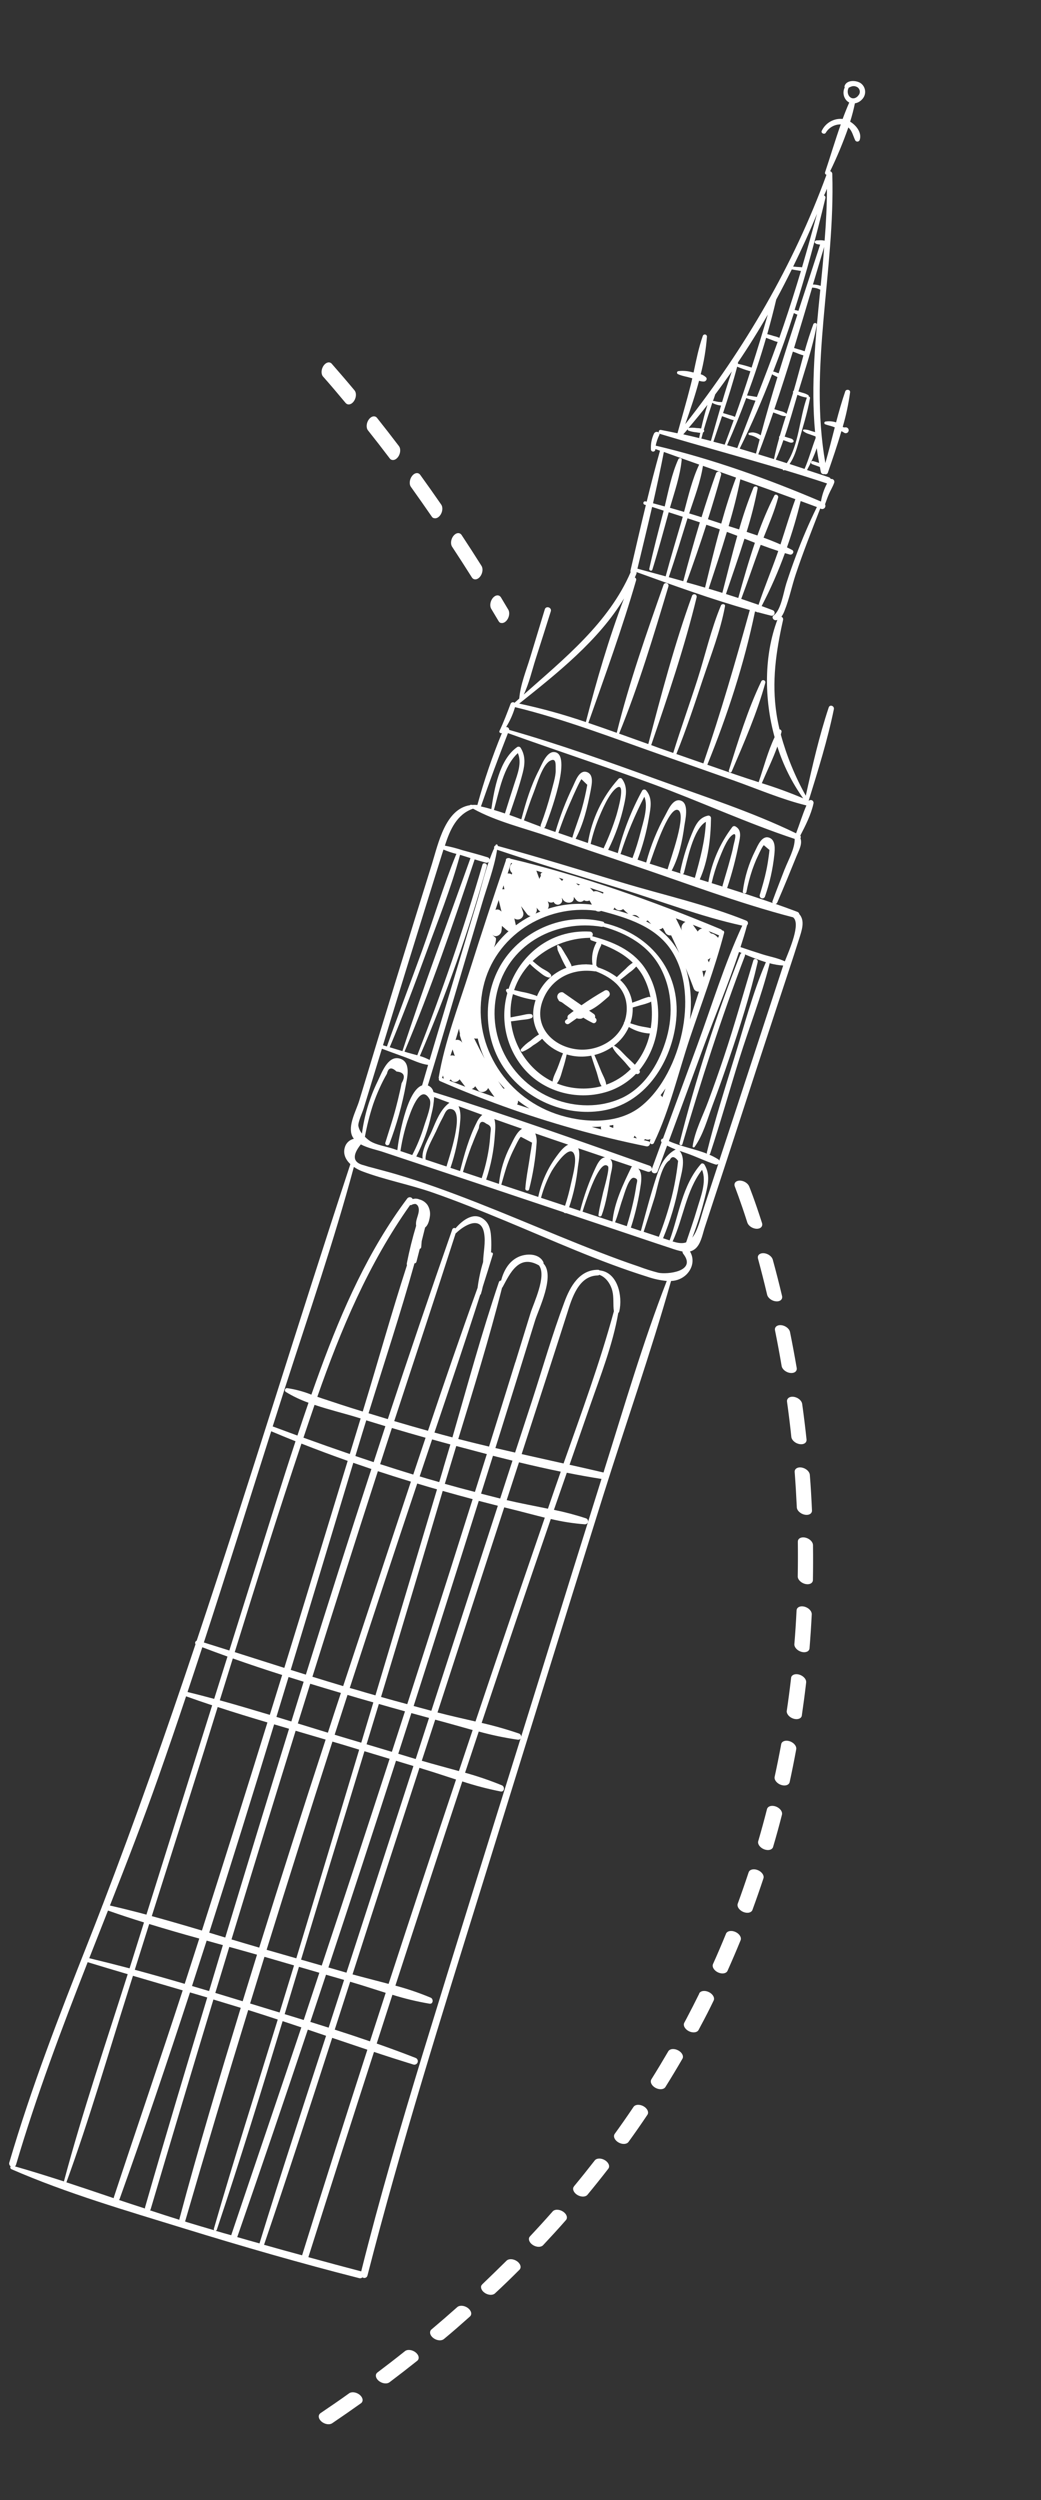 <?xml version="1.0" encoding="UTF-8"?> <svg xmlns="http://www.w3.org/2000/svg" width="227" height="545" viewBox="0 0 227 545" fill="none"><rect x="0" y="0" width="227" height="545" fill="#333333" stroke="none"/> <path d="M166.873 148.887C166.913 148.768 166.904 148.638 166.848 148.526C166.793 148.414 166.695 148.329 166.576 148.289C166.458 148.249 166.328 148.257 166.216 148.313C166.104 148.368 166.018 148.466 165.978 148.585C163.064 154.658 160.961 161.535 158.933 167.961C158.905 168.045 158.911 168.136 158.951 168.215C158.99 168.294 159.059 168.354 159.143 168.382C159.227 168.41 159.318 168.403 159.397 168.364C159.476 168.324 159.536 168.255 159.564 168.171C162.209 161.977 165.099 155.403 166.873 148.887Z" fill="white"></path> <path d="M168.853 186.306C168.968 185.144 169.167 183.122 167.736 182.611C166.123 182.032 165.214 184.394 164.703 185.409C163.286 188.205 162.363 191.225 161.975 194.335C161.898 194.795 162.67 194.925 162.761 194.468C163.08 192.802 163.515 191.16 164.061 189.554C164.317 188.822 164.596 188.103 164.897 187.398C164.886 187.467 166.248 184.317 166.571 184.254L167.79 185.291C167.745 185.756 167.691 186.219 167.622 186.68C167.488 187.702 167.321 188.723 167.108 189.732C166.729 191.559 166.205 193.327 165.668 195.109C165.634 195.254 165.655 195.406 165.728 195.537C165.8 195.667 165.919 195.765 166.061 195.812C166.202 195.859 166.356 195.851 166.492 195.79C166.628 195.729 166.737 195.62 166.796 195.483C167.833 192.514 168.523 189.434 168.853 186.306V186.306Z" fill="white"></path> <path d="M104.97 411.453C113.819 382.976 122.604 354.483 131.534 326.028C136.438 310.441 141.882 294.963 146.331 279.242C147.567 279.211 148.747 278.722 149.644 277.872C151.087 276.456 151.446 274.465 150.454 272.809C151.089 272.651 151.652 272.281 152.049 271.76C152.963 270.623 153.275 268.748 153.722 267.438C154.408 265.348 155.093 263.258 155.776 261.168C157.216 256.774 158.674 252.383 160.091 247.981C163.218 238.343 166.366 228.713 169.534 219.088C171.111 214.278 172.733 209.476 174.261 204.643C174.828 202.848 175.595 200.732 174.3 199.276C174.278 199.16 174.226 199.053 174.149 198.964C174.071 198.876 173.972 198.809 173.86 198.772C172.292 198.177 170.715 197.608 169.131 197.053C169.211 197.032 169.285 196.993 169.347 196.939C169.41 196.885 169.459 196.817 169.491 196.741C170.936 193.406 172.308 190.036 173.673 186.67C174.184 185.409 175.02 183.98 174.54 182.732C174.596 182.644 174.624 182.54 174.62 182.436C174.616 182.331 174.579 182.23 174.516 182.147C175.648 179.974 176.862 177.561 177.38 175.19C177.419 175.06 177.414 174.921 177.365 174.794C177.317 174.667 177.227 174.56 177.111 174.489C176.995 174.418 176.859 174.388 176.724 174.402C176.589 174.417 176.462 174.476 176.364 174.57L176.337 174.566C176.337 174.566 176.342 174.534 176.345 174.515C178.363 168.012 180.465 161.286 181.83 154.611C181.981 153.885 180.948 153.484 180.703 154.237C178.634 160.453 177.126 167.047 175.71 173.463C173.362 169.261 171.535 164.789 170.269 160.145C170.303 159.943 170.374 159.746 170.417 159.546C170.428 159.481 170.426 159.415 170.41 159.351C170.394 159.287 170.364 159.228 170.323 159.176C170.282 159.124 170.231 159.082 170.173 159.052C170.114 159.022 170.05 159.004 169.984 159C169.732 157.918 169.505 156.826 169.334 155.705C168.247 148.584 169.207 142.073 170.752 135.149C170.787 135.008 170.771 134.86 170.706 134.73C170.641 134.6 170.532 134.498 170.398 134.442C170.696 134.019 170.933 133.556 171.102 133.067C172.104 130.575 172.653 127.794 173.503 125.243C175.121 120.379 177.013 115.631 178.858 110.852L179.066 110.934C179.199 110.979 179.342 110.982 179.477 110.945C179.612 110.907 179.732 110.829 179.823 110.722C179.913 110.615 179.969 110.484 179.984 110.344C179.998 110.205 179.971 110.065 179.905 109.941C180.167 109.225 180.408 108.499 180.711 107.794C181.082 106.912 181.605 106.107 181.906 105.217C181.942 105.111 181.949 104.997 181.925 104.888C181.901 104.778 181.848 104.678 181.772 104.596C181.695 104.515 181.598 104.456 181.49 104.425C181.382 104.395 181.268 104.395 181.16 104.425C181.124 104.335 181.069 104.254 180.999 104.187C180.929 104.121 180.845 104.07 180.753 104.039C179.17 103.503 177.569 102.988 175.975 102.464C176.815 100.935 177.528 99.341 178.107 97.695C178.241 98.767 178.415 99.841 178.627 100.917L177.306 100.514C177.219 100.488 177.125 100.496 177.044 100.537C176.963 100.579 176.901 100.65 176.872 100.736C176.843 100.822 176.848 100.916 176.887 100.998C176.926 101.08 176.996 101.144 177.081 101.176L178.416 101.665L178.784 101.808C178.853 102.16 178.911 102.514 178.989 102.868C179.006 102.955 179.041 103.038 179.093 103.111C179.144 103.184 179.211 103.244 179.288 103.289C179.365 103.334 179.451 103.362 179.54 103.37C179.628 103.379 179.718 103.369 179.802 103.34C179.871 103.373 179.946 103.39 180.022 103.391C180.098 103.392 180.173 103.377 180.243 103.346C180.312 103.315 180.374 103.269 180.424 103.212C180.474 103.155 180.511 103.088 180.533 103.015C181.53 100.101 182.589 97.066 183.47 93.996C183.682 94.082 183.882 94.196 184.066 94.332C184.154 94.391 184.255 94.427 184.36 94.437C184.466 94.447 184.572 94.431 184.669 94.39C184.767 94.35 184.853 94.285 184.92 94.204C184.987 94.122 185.032 94.025 185.053 93.921C185.073 93.817 185.068 93.71 185.037 93.609C185.006 93.508 184.951 93.416 184.876 93.341C184.801 93.267 184.709 93.212 184.608 93.181C184.506 93.15 184.399 93.145 184.296 93.166C184.116 93.191 183.933 93.16 183.772 93.078C183.786 93.036 183.793 92.993 183.793 92.949C184.501 90.517 185.029 88.035 185.37 85.525C185.447 84.905 184.507 84.756 184.313 85.323C183.554 87.526 182.919 89.782 182.315 92.076C181.562 91.83 180.762 91.77 179.981 91.9C179.917 91.917 179.859 91.953 179.817 92.004C179.775 92.055 179.75 92.119 179.746 92.185C179.743 92.251 179.76 92.317 179.796 92.373C179.832 92.428 179.885 92.471 179.947 92.495C180.471 92.696 181.011 92.802 181.544 92.977C181.709 93.033 181.873 93.098 182.032 93.167C181.357 95.766 180.714 98.376 179.974 100.95C176.297 79.993 182.123 58.937 181.487 37.917C181.484 37.78 181.437 37.649 181.352 37.542C181.268 37.435 181.151 37.358 181.02 37.323C182.526 34.224 183.851 31.04 184.989 27.788C185.816 28.494 185.999 29.565 186.498 30.613C186.551 30.698 186.625 30.766 186.714 30.811C186.802 30.855 186.901 30.875 187 30.867C187.099 30.86 187.194 30.825 187.274 30.767C187.355 30.709 187.418 30.63 187.456 30.538C187.998 29.008 186.785 27.372 185.382 26.521C185.796 25.207 186.143 23.873 186.42 22.523C187.011 22.426 187.552 22.133 187.955 21.69C188.197 21.452 188.385 21.163 188.505 20.845C188.624 20.526 188.672 20.186 188.646 19.847C188.62 19.508 188.52 19.179 188.353 18.882C188.186 18.586 187.956 18.33 187.68 18.132C186.696 17.465 184.626 17.381 184.173 18.723C184.139 18.835 184.148 18.957 184.2 19.063C183.994 19.474 183.902 19.933 183.937 20.392C183.971 20.85 184.129 21.291 184.395 21.667C184.598 21.957 184.87 22.192 185.188 22.348C184.674 23.514 184.199 24.71 183.748 25.929C182.812 25.837 181.87 26.037 181.053 26.503C180.236 26.969 179.585 27.678 179.188 28.531C178.951 29.015 179.764 29.407 180.062 28.952C180.397 28.384 180.877 27.914 181.453 27.592C182.029 27.27 182.68 27.106 183.339 27.118C182.115 30.569 181.061 34.135 179.926 37.531C179.903 37.588 179.892 37.649 179.895 37.71C179.897 37.772 179.913 37.832 179.941 37.886C179.969 37.941 180.009 37.989 180.057 38.026C180.106 38.064 180.162 38.091 180.222 38.105C173.017 57.833 162.373 75.988 149.426 92.466C150.495 89.427 151.581 86.212 152.438 83.001C152.776 83.117 153.13 83.177 153.486 83.178C153.932 83.168 154.315 82.608 153.941 82.243C153.614 81.939 153.223 81.712 152.796 81.578C153.494 78.88 153.95 76.126 154.16 73.347C154.154 73.242 154.112 73.142 154.041 73.063C153.971 72.984 153.876 72.932 153.772 72.915C153.668 72.897 153.561 72.915 153.468 72.966C153.376 73.018 153.304 73.099 153.263 73.196C152.36 75.752 151.817 78.496 151.244 81.198L150.991 81.155C149.986 80.866 148.934 80.78 147.896 80.903C147.822 80.92 147.756 80.961 147.708 81.019C147.659 81.077 147.631 81.148 147.627 81.224C147.622 81.299 147.643 81.374 147.685 81.437C147.726 81.5 147.787 81.547 147.858 81.573C148.785 81.993 149.827 82.122 150.797 82.422L150.962 82.478C150.846 82.998 150.726 83.516 150.592 84.028C149.71 87.523 148.688 90.98 147.73 94.453C146.52 94.198 145.315 93.947 144.106 93.72C143.77 93.663 143.588 93.987 143.639 94.274C143.558 94.214 143.465 94.172 143.366 94.152C143.268 94.131 143.166 94.133 143.068 94.156C142.97 94.179 142.878 94.223 142.799 94.286C142.72 94.348 142.655 94.427 142.61 94.517C142.108 95.585 141.878 96.761 141.939 97.939C141.932 98.066 141.976 98.191 142.061 98.286C142.146 98.381 142.265 98.439 142.392 98.446C142.52 98.453 142.645 98.409 142.74 98.324C142.835 98.239 142.892 98.119 142.899 97.992C142.905 97.955 142.911 97.923 142.916 97.891L143.919 98.249C142.883 101.931 141.927 105.641 141.016 109.363L140.758 109.296C140.666 109.27 140.567 109.281 140.483 109.326C140.398 109.372 140.335 109.448 140.305 109.539C140.275 109.629 140.281 109.728 140.322 109.815C140.363 109.901 140.436 109.969 140.525 110.003L140.835 110.102C139.682 114.842 138.591 119.607 137.489 124.35C137.461 124.479 137.47 124.613 137.513 124.737C132.76 135.752 123.064 143.57 114.209 151.413C115.363 148.994 115.989 146.207 116.789 143.7C117.899 140.224 119.019 136.75 120.107 133.265C120.367 132.421 119.066 131.98 118.801 132.828C117.74 136.317 116.678 139.815 115.617 143.308C114.743 146.195 113.473 149.247 113.231 152.278L112.201 153.201C112.131 153.146 112.048 153.108 111.96 153.091C111.872 153.075 111.781 153.08 111.695 153.105C111.609 153.131 111.53 153.177 111.466 153.24C111.402 153.302 111.353 153.38 111.325 153.465C110.564 155.458 109.844 157.402 108.917 159.34C108.761 159.678 109.165 159.916 109.45 159.798C107.346 164.911 105.559 170.149 104.099 175.481C103.718 175.447 103.334 175.444 102.952 175.472L102.727 175.434C102.685 175.426 102.641 175.431 102.601 175.446C102.56 175.462 102.525 175.489 102.499 175.523C97.114 176.35 95.576 183.852 94.202 188.304C91.583 196.685 88.983 205.078 86.4 213.484C83.686 222.299 80.996 231.124 78.329 239.956C77.677 242.12 75.796 245.371 76.793 247.642C76.892 247.858 77.017 248.062 77.164 248.248C76.702 248.351 76.276 248.575 75.93 248.899C75.585 249.222 75.333 249.632 75.2 250.087C74.749 251.556 75.387 252.817 76.403 253.773C65.021 288.312 54.425 323.15 42.886 357.663C42.813 357.69 42.747 357.732 42.693 357.788C42.639 357.844 42.598 357.911 42.574 357.985C42.55 358.059 42.543 358.137 42.553 358.214C42.563 358.291 42.591 358.364 42.634 358.429C36.239 377.56 29.572 396.542 22.347 415.354C22.288 415.433 22.251 415.526 22.24 415.625C21.218 418.288 20.188 420.934 19.149 423.564C12.916 439.324 6.798 455.133 2.033 471.405C1.985 471.559 1.988 471.723 2.042 471.875C2.096 472.026 2.197 472.156 2.331 472.245C2.293 472.295 2.267 472.353 2.255 472.415C2.242 472.477 2.245 472.541 2.262 472.602C2.278 472.663 2.309 472.719 2.351 472.767C2.393 472.814 2.445 472.851 2.504 472.874C14.599 478.145 27.513 481.89 40.101 485.774C52.689 489.657 65.497 493.361 78.336 496.625C78.458 496.658 78.586 496.658 78.708 496.627C78.83 496.595 78.942 496.533 79.033 496.445C79.125 496.514 79.233 496.559 79.347 496.576C79.461 496.593 79.578 496.582 79.686 496.543C79.795 496.504 79.892 496.439 79.969 496.354C80.046 496.268 80.102 496.165 80.129 496.053C87.429 467.57 96.257 439.524 104.97 411.453ZM118.548 362.85C116.914 368.11 115.275 373.37 113.63 378.629C113.647 378.475 113.613 378.321 113.532 378.189C113.452 378.057 113.33 377.956 113.185 377.902C110.508 376.987 107.785 376.212 105.026 375.582C109.987 360.746 115.014 345.927 120.107 331.126C122.551 331.712 125.038 332.101 127.544 332.289C127.703 332.293 127.858 332.24 127.981 332.14C128.104 332.04 128.189 331.9 128.218 331.744C128.248 331.588 128.221 331.426 128.143 331.288C128.065 331.15 127.94 331.044 127.791 330.989C125.495 330.234 123.156 329.616 120.787 329.137L120.843 328.977C121.754 326.332 122.672 323.689 123.597 321.047C126.112 321.546 128.634 322.004 131.162 322.397C126.922 335.874 122.718 349.358 118.548 362.85ZM44.452 358.05C49.447 342.733 54.259 327.357 59.138 312.006C60.903 312.754 62.671 313.48 64.442 314.185C61.459 323.224 58.655 332.322 55.793 341.396C53.862 347.527 51.934 353.661 50.008 359.799C48.163 359.211 46.311 358.628 44.452 358.05ZM49.606 361.116C48.639 364.186 47.671 367.262 46.704 370.344C44.77 369.82 42.831 369.32 40.889 368.844C41.975 365.593 43.051 362.341 44.116 359.09C45.939 359.785 47.768 360.46 49.602 361.115L49.606 361.116ZM34.518 387.469C36.587 381.586 38.606 375.691 40.575 369.784C42.464 370.461 44.361 371.115 46.265 371.745C41.48 386.944 36.702 402.155 31.932 417.376C29.288 416.666 26.635 416.004 23.972 415.392C27.617 406.128 31.212 396.852 34.518 387.469ZM65.732 314.695C69.074 316.008 72.436 317.263 75.816 318.46C72.745 328.532 69.671 338.601 66.591 348.665C65.066 353.642 63.535 358.615 61.998 363.587L51.186 360.153C55.911 344.956 60.673 329.77 65.732 314.695ZM78.34 309.121L78.641 309.214C77.855 311.799 77.061 314.383 76.276 316.968C72.891 315.812 69.523 314.624 66.171 313.403C66.975 311.02 67.774 308.631 68.591 306.249C71.859 307.358 75.323 308.173 78.34 309.121V309.121ZM69.195 304.489C74.343 289.76 80.373 275.459 89.424 262.692C89.478 262.712 89.536 262.72 89.594 262.714C89.651 262.708 89.707 262.689 89.756 262.658C90.004 262.518 90.285 262.448 90.57 262.455L90.643 262.467C91.333 262.749 91.397 263.605 91.29 264.24C91.126 265.214 90.561 266.21 90.745 267.192C89.937 269.891 89.258 272.634 88.706 275.421C88.683 275.545 88.698 275.672 88.749 275.788C85.41 286.095 82.505 296.547 79.353 306.867L79.099 307.703L78.838 307.621C75.938 306.741 73.051 305.782 70.169 304.823C69.847 304.717 69.53 304.607 69.209 304.491L69.195 304.489ZM89.6 322.989C86.125 333.43 82.687 343.881 79.216 354.323C77.746 358.732 76.284 363.144 74.831 367.559C72.591 366.889 70.355 366.208 68.124 365.517C72.819 350.554 77.577 335.618 82.399 320.708C84.8 321.494 87.205 322.255 89.614 322.992L89.6 322.989ZM82.894 319.175C83.364 317.728 83.826 316.279 84.297 314.832C84.678 313.651 85.064 312.472 85.455 311.293C87.901 312.02 90.349 312.729 92.801 313.419C91.901 316.103 91.006 318.779 90.115 321.446C87.713 320.707 85.31 319.951 82.907 319.177L82.894 319.175ZM74.338 369.055C73.379 371.941 72.421 374.824 71.499 377.717L64.947 375.705C65.846 372.816 66.747 369.929 67.649 367.044C69.884 367.729 72.118 368.4 74.352 369.057L74.338 369.055ZM71.009 379.217C66.076 394.301 61.248 409.418 56.525 424.568C54.512 423.983 52.497 423.386 50.479 422.779C55.101 407.615 59.763 392.453 64.467 377.293C66.653 377.932 68.838 378.574 71.023 379.22L71.009 379.217ZM93.325 311.906C90.863 311.22 88.409 310.515 85.964 309.791C90.432 296.148 94.971 282.531 99.359 268.86C99.398 268.845 99.434 268.822 99.464 268.793C101.158 267.155 104.819 264.893 105.545 268.721C105.949 270.869 105.388 272.991 105.346 275.12C104.787 276.951 104.386 278.827 104.146 280.726C100.413 291.071 96.831 301.475 93.325 311.906ZM49.12 422.37L45.618 421.307C50.449 406.21 55.169 391.073 59.777 375.898L63.032 376.857C58.341 392.022 53.704 407.193 49.12 422.37ZM60.278 374.271C61.164 371.37 62.046 368.472 62.924 365.577L66.216 366.604C65.313 369.491 64.425 372.38 63.532 375.268L60.278 374.271ZM63.394 364.025C67.961 348.978 72.51 333.931 77.04 318.883C78.352 319.341 79.668 319.791 80.986 320.233C76.12 335.142 71.357 350.084 66.698 365.059L63.394 364.025ZM44.032 420.846C40.396 419.761 36.752 418.698 33.096 417.699C35.916 408.817 38.734 399.932 41.548 391.045C43.554 384.748 45.528 378.439 47.469 372.118C51.052 373.293 54.688 374.402 58.316 375.481C53.624 390.627 48.863 405.749 44.032 420.846ZM77.493 317.4C78.005 315.706 78.519 314.013 79.034 312.319C79.309 311.42 79.588 310.522 79.867 309.624C81.254 310.056 82.648 310.48 84.038 310.898C83.177 313.509 82.33 316.126 81.479 318.738C80.153 318.285 78.824 317.839 77.493 317.4ZM61.529 365.134C60.635 368.031 59.73 370.932 58.835 373.829C55.209 372.746 51.577 371.661 47.928 370.654C48.875 367.616 49.821 364.574 50.766 361.529C54.328 362.791 57.915 363.992 61.529 365.134ZM32.533 419.419C36.155 420.526 39.795 421.588 43.455 422.588C42.412 425.84 41.367 429.087 40.32 432.329C40.312 432.375 40.305 432.421 40.274 432.463C36.663 431.401 33.035 430.379 29.391 429.396C30.443 426.07 31.49 422.744 32.533 419.419ZM45.048 423.036L48.601 424.022C47.608 427.352 46.606 430.69 45.595 434.036L41.867 432.935C42.94 429.637 44.006 426.339 45.066 423.039L45.048 423.036ZM49.983 424.406C52.006 424.964 54.045 425.539 56.043 426.108C54.994 429.491 53.951 432.874 52.915 436.257C50.929 435.648 48.94 435.044 46.949 434.444C47.98 431.101 48.984 427.754 50.001 424.409L49.983 424.406ZM112.36 296.969C110.464 303.096 108.558 309.221 106.64 315.345C104.398 314.816 102.161 314.264 99.929 313.689C103.276 302.745 106.673 291.786 109.473 280.721C109.521 280.688 109.561 280.645 109.589 280.594C110.426 279.076 111.238 277.313 112.54 276.124C114.132 274.672 115.808 274.879 117.53 275.849C119.272 278.104 116.329 284.154 115.705 286.176C114.6 289.777 113.491 293.376 112.378 296.972L112.36 296.969ZM78.111 370.168C79.21 370.49 80.312 370.794 81.412 371.111C80.541 374.037 79.663 376.965 78.778 379.898L74.728 378.691L72.974 378.159C73.906 375.263 74.841 372.369 75.779 369.477L78.111 370.168ZM76.265 367.966C81.103 353.091 86.009 338.234 90.982 323.397C91.72 323.621 92.461 323.849 93.2 324.064C93.939 324.278 94.597 324.469 95.296 324.667C91.784 336.424 88.27 348.181 84.754 359.94L81.869 369.577C80.579 369.208 79.283 368.853 77.994 368.451L76.265 367.966ZM74.867 380.359L78.324 381.414C73.783 396.585 69.213 411.747 64.615 426.9L58.466 425.136L58.137 425.043C62.841 409.873 67.626 394.745 72.49 379.656L74.867 380.359ZM79.472 381.754L84.959 383.411C80.079 398.456 75.146 413.479 70.157 428.481L65.649 427.187C67.792 420.081 69.944 412.98 72.108 405.883C74.577 397.849 77.031 389.807 79.471 381.759L79.472 381.754ZM79.935 380.239C80.826 377.308 81.718 374.378 82.612 371.451C84.51 371.993 86.408 372.535 88.31 373.058C87.36 376.005 86.407 378.948 85.452 381.887L79.935 380.239ZM83.095 369.901C87.575 355.114 92.008 340.31 96.395 325.491C96.423 325.325 96.493 325.167 96.538 325.009C98.713 325.624 100.888 326.222 103.065 326.804C99.747 337.354 96.395 347.897 93.01 358.433C91.614 362.792 90.212 367.146 88.805 371.497C86.893 370.986 84.984 370.461 83.077 369.922L83.095 369.901ZM97.005 323.443C97.826 320.702 98.655 317.96 99.492 315.218C101.708 315.812 103.931 316.401 106.161 316.984L106.072 317.258C105.242 319.916 104.397 322.576 103.561 325.233C101.359 324.67 99.168 324.08 96.988 323.464L97.005 323.443ZM96.694 320.016L95.779 323.09L93.11 322.324L91.514 321.842C91.832 320.89 92.149 319.94 92.467 318.992C93.049 317.256 93.635 315.52 94.224 313.782C94.972 313.993 95.721 314.205 96.481 314.408L98.213 314.875C97.702 316.594 97.19 318.315 96.676 320.037L96.694 320.016ZM57.667 426.57L58.568 426.831L64.118 428.447C63.075 431.872 62.026 435.295 60.97 438.715L54.88 436.853L54.539 436.748C55.58 433.357 56.622 429.964 57.667 426.57ZM65.191 428.755L69.638 430.048C68.503 433.477 67.377 436.903 66.23 440.344L62.074 439.067C63.123 435.626 64.162 432.189 65.191 428.755ZM92.531 385.708C94.824 386.401 97.127 387.177 99.444 387.926C94.481 402.759 89.578 417.608 84.736 432.473C82.094 431.768 79.441 431.109 76.871 430.402C79.529 422.106 82.206 413.817 84.903 405.534C87.094 398.817 89.281 392.097 91.467 385.372L92.531 385.708ZM91.972 383.832C92.942 380.844 93.918 377.858 94.9 374.873L95.663 375.082C98.106 375.73 100.579 376.453 103.068 377.138C102.064 380.119 101.065 383.102 100.071 386.085C97.354 385.325 94.637 384.621 91.972 383.832ZM107.185 364.877C106.011 368.343 104.844 371.81 103.684 375.275C100.955 374.641 98.22 374.043 95.55 373.342L95.398 373.317C100.249 358.402 105.1 343.494 109.952 328.593L110.791 328.8C113.398 329.433 116.091 330.166 118.799 330.839C114.895 342.173 111.023 353.519 107.185 364.877V364.877ZM110.487 327.014C111.086 325.162 111.688 323.311 112.292 321.463L113.171 318.775C116.2 319.503 119.237 320.19 122.28 320.811C121.882 321.94 121.484 323.068 121.095 324.198C120.553 325.761 120.024 327.326 119.482 328.889C116.454 328.261 113.41 327.705 110.487 327.014ZM113.752 316.983L120.028 297.628C121.253 293.864 122.451 290.091 123.663 286.321C124.685 283.062 126.141 278.118 130.328 278.039C130.461 278.036 130.59 277.988 130.691 277.902C132.15 278.417 133.15 279.913 133.522 281.384C133.893 282.855 133.648 284.364 133.861 285.851C130.809 297.091 126.771 308.041 122.888 319.028C119.837 318.339 116.788 317.669 113.733 316.979L113.752 316.983ZM75.549 430.028L71.615 428.892C76.59 413.894 81.502 398.874 86.353 383.83L90.153 384.981C85.284 399.999 80.416 415.015 75.549 430.028ZM86.846 382.306L89.701 373.444L93.555 374.495C92.588 377.483 91.62 380.47 90.65 383.458L86.846 382.306ZM90.198 371.897C94.976 357.002 99.71 342.096 104.401 327.18C105.786 327.539 107.173 327.894 108.56 328.245C106.22 335.456 103.878 342.668 101.535 349.879C99.046 357.566 96.553 365.253 94.058 372.94L90.198 371.897ZM104.897 325.609C105.764 322.857 106.631 320.104 107.498 317.351C108.912 317.713 110.33 318.066 111.752 318.413L109.071 326.672C107.68 326.324 106.289 325.97 104.897 325.609V325.609ZM71.093 430.472L75.032 431.609C74.241 434.062 73.447 436.514 72.649 438.963C72.317 439.98 71.99 440.997 71.662 442.015C70.316 441.59 69.001 441.175 67.668 440.761C68.811 437.324 69.953 433.894 71.093 430.472ZM76.355 432.006C78.906 432.743 81.496 433.61 84.105 434.423C82.959 437.951 81.817 441.476 80.678 444.999C78.129 444.119 75.568 443.269 72.993 442.447C74.113 438.962 75.234 435.482 76.355 432.006ZM153.515 263.197C152.978 264.841 152.571 266.639 151.87 268.223C151.635 268.784 151.331 269.314 150.966 269.8C152.157 266.67 153.14 263.465 153.906 260.205C154.444 257.99 154.847 255.935 153.618 253.89C153.474 253.653 153.082 253.483 152.855 253.737C148.762 258.393 148.074 264.747 146.021 270.399L144.588 269.926C146.157 266.149 147.326 262.218 148.076 258.197C148.466 256.136 149.721 252.699 148.191 250.872C148.681 251.049 149.176 251.222 149.677 251.392C151.822 252.127 153.859 253.165 156.012 253.849C156.12 253.883 156.235 253.887 156.345 253.861C156.455 253.834 156.556 253.778 156.637 253.699C155.599 256.867 154.559 260.033 153.515 263.197ZM153.088 255.015C154.16 257.63 152.741 261.03 152.002 263.566C151.287 266.012 150.43 268.405 149.621 270.826C148.86 271.104 147.958 271.018 146.812 270.665L146.665 270.64C149.064 265.462 149.575 259.598 153.088 255.015V255.015ZM139.751 268.34L137.566 267.618C138.577 264.496 139.31 261.29 139.757 258.039C139.908 256.863 139.947 255.533 139.18 254.732L141.223 255.422C141.396 255.479 141.584 255.466 141.748 255.385C141.911 255.304 142.035 255.162 142.093 254.989C142.15 254.816 142.137 254.628 142.056 254.465C141.975 254.302 141.833 254.178 141.66 254.12C126.048 248.602 110.343 242.992 94.518 238.067C94.458 237.749 94.319 237.451 94.113 237.202C93.907 236.952 93.641 236.759 93.341 236.639L93.29 236.631C95.945 227.943 98.488 219.217 101.085 210.509C102.409 206.072 103.737 201.641 105.043 197.201C106.173 193.298 107.767 189.28 108.391 185.24C117.23 188.209 126.162 190.9 135.077 193.641C143.903 196.347 152.835 199.828 161.86 201.778C157.958 210.153 155.217 219.242 152.032 227.903C149.544 234.667 147.056 241.432 144.567 248.196C144.477 248.202 144.39 248.233 144.317 248.287C144.245 248.341 144.189 248.415 144.158 248.5C144.127 248.585 144.121 248.677 144.141 248.766C144.161 248.854 144.207 248.934 144.272 248.997C143.553 250.965 142.824 252.931 142.109 254.904C141.815 255.724 143.091 256.147 143.393 255.333C144.09 253.471 144.774 251.596 145.467 249.733C146.073 250.047 146.696 250.327 147.334 250.572C145.014 251.83 143.975 253.985 143.171 256.426C141.891 260.322 140.839 264.351 139.751 268.34ZM135.756 261.391C136.138 260.302 137.15 256.427 138.313 256.765C139.292 257.039 138.88 257.574 138.749 258.469C138.569 259.705 138.332 260.941 138.06 262.134C137.676 263.879 137.194 265.589 136.675 267.298L134.119 266.451C134.773 264.813 135.169 263.05 135.758 261.377L135.756 261.391ZM133.56 266.291L127.028 264.132C127.492 262.641 128 261.167 128.54 259.703C128.774 259.099 131.073 252.69 132.575 254.239C133.018 254.696 131.618 259.441 131.52 259.912C131.173 261.55 130.717 263.165 130.503 264.826C130.436 265.226 131.054 265.316 131.192 264.942C132.216 262.175 132.647 259.114 133.136 256.209C133.304 255.217 133.934 253.47 133.058 252.661L137.826 254.268C137.757 254.325 137.702 254.396 137.663 254.477C135.945 257.996 133.91 262.252 133.562 266.277L133.56 266.291ZM126.504 263.958L124.101 263.161C125.061 260.319 125.704 257.379 126.017 254.395C126.122 253.468 126.601 251.493 126.091 250.31L131.949 252.29C130.888 252.385 130.238 253.779 129.841 254.619C128.44 257.616 127.324 260.738 126.507 263.944L126.504 263.958ZM117.37 260.921L109.312 258.254C109.806 256.584 110.227 254.901 110.847 253.267C111.226 252.258 111.661 251.271 112.149 250.31C112.295 250.032 113.277 247.906 113.594 247.822L116.017 249.095C115.944 249.527 115.902 249.969 115.83 250.401C115.686 251.256 115.542 252.106 115.426 252.965C115.106 255.005 114.698 257.058 114.55 259.118C114.519 259.585 115.261 259.753 115.382 259.258C116.229 255.94 116.776 252.552 117.016 249.136C117.069 248.436 116.968 247.734 116.721 247.077C119.114 247.906 121.506 248.715 123.902 249.53C122.822 250.024 121.883 251.359 121.339 252.09C119.4 254.716 118.046 257.727 117.37 260.921V260.921ZM108.815 258.09L106.011 257.145C107.061 253.998 107.698 250.728 107.906 247.416C107.955 246.593 108.158 245.049 107.792 243.942C109.802 244.659 111.806 245.361 113.833 246.066C112.621 246.807 111.853 248.729 111.323 249.745C109.959 252.341 109.102 255.171 108.797 258.087L108.815 258.09ZM100.342 255.282L98.225 254.581C99.263 251.553 99.95 248.416 100.272 245.232C100.431 243.789 100.55 242.382 99.983 241.143C101.71 241.78 103.437 242.41 105.166 243.032C104.642 243.5 104.223 244.073 103.937 244.715C102.276 247.956 101.218 251.739 100.324 255.279L100.342 255.282ZM92.17 252.563L90.778 252.102C92.283 249.213 93.389 246.134 94.064 242.948C94.399 241.707 94.601 240.434 94.666 239.15L98.002 240.393C96.021 241.855 95.102 244.361 94.151 246.583C93.563 247.944 91.876 250.689 92.152 252.56L92.17 252.563ZM94.979 246.859C95.451 245.795 95.938 244.729 96.498 243.708C97.058 242.687 97.37 241.336 98.7 241.857C101.182 242.833 97.955 252.229 97.362 254.289L95.034 253.518L92.796 252.773C92.682 250.957 94.323 248.285 94.961 246.856L94.979 246.859ZM102.877 249.688C103.176 248.897 103.489 248.104 103.819 247.323C104.012 246.85 104.214 246.383 104.42 245.917C104.54 244.516 105.076 244.195 106.028 244.954C107.378 245.527 106.999 246.096 106.915 247.377C106.848 248.391 106.744 249.404 106.593 250.409C106.253 252.592 105.732 254.742 105.037 256.839C103.696 256.386 102.311 255.935 100.951 255.484C101.517 253.528 102.138 251.606 102.859 249.685L102.877 249.688ZM120.42 255.106C120.994 254.111 124.447 248.96 125.288 251.853C125.743 253.413 124.801 256.62 124.485 258.131C124.144 259.725 123.721 261.301 123.217 262.851L117.975 261.117C118.533 259.021 119.348 257.001 120.402 255.103L120.42 255.106ZM88.95 244.133C89.34 242.993 91.59 235.895 93.676 239.617C94.287 240.703 92.855 244.205 92.493 245.429C91.825 247.624 90.956 249.753 89.895 251.788L87.319 250.923C87.328 250.894 87.334 250.863 87.334 250.831C87.681 248.564 88.215 246.328 88.928 244.148L88.95 244.133ZM106.158 188.844C106.335 188.216 105.374 187.889 105.196 188.521C101.095 202.594 96.314 216.388 90.993 230.039C90.28 229.843 89.558 229.664 88.87 229.459L88.205 229.252C93.97 215.572 98.823 201.413 103.504 187.343C104.314 187.588 105.128 187.834 105.942 188.051C106.053 188.085 106.171 188.085 106.282 188.053C106.393 188.02 106.493 187.956 106.568 187.868C105.555 190.798 104.836 193.886 103.954 196.79C102.612 201.22 101.297 205.658 99.973 210.095C97.883 217.087 95.757 224.069 93.684 231.068C93.007 230.704 92.291 230.414 91.552 230.203C97.344 216.768 102.217 202.955 106.137 188.859L106.158 188.844ZM87.752 229.138L84.978 228.297C87.847 221.479 90.442 214.543 92.979 207.598C95.515 200.652 98.341 193.67 100.265 186.542C100.287 186.484 100.297 186.423 100.295 186.362L100.456 186.389L102.592 187.061C97.6 201.07 92.365 215.023 87.752 229.138ZM148.173 249.21C148.07 249.623 148.685 249.845 148.808 249.421C152.871 235.578 157.293 221.87 162.43 208.382C162.471 208.274 162.471 208.155 162.429 208.047C163.934 208.7 165.471 209.275 167.036 209.768C166.996 209.811 166.964 209.86 166.94 209.913C164.128 216.476 162.266 223.63 160.172 230.451C158.077 237.272 155.86 244.229 154.139 251.222C154.114 251.315 154.124 251.415 154.167 251.501C151.46 250.43 148.506 249.956 145.855 248.744C148.369 241.94 150.874 235.136 153.369 228.331C155.899 221.446 158.827 214.534 161.154 207.51L161.718 207.752C161.651 207.779 161.591 207.82 161.541 207.872C161.491 207.923 161.452 207.985 161.426 208.053C156.135 221.475 151.708 235.222 148.173 249.21V249.21ZM146.03 252.923C146.46 251.981 147.072 252.029 147.868 253.067C147.778 253.908 147.665 254.749 147.539 255.583C147.261 257.427 146.892 259.255 146.444 261.042C145.687 263.953 144.759 266.817 143.666 269.619L140.353 268.522C141.176 266.024 141.968 263.511 142.76 261.002C143.341 259.12 144.152 254.001 146.016 252.921L146.03 252.923ZM156.565 252.694C155.957 252.316 155.321 251.984 154.663 251.703C154.711 251.68 154.754 251.648 154.789 251.607C154.823 251.566 154.849 251.518 154.863 251.467C157.122 244.626 159.077 237.677 161.224 230.798C163.37 223.92 166.058 217.142 167.791 210.193C167.809 210.122 167.811 210.049 167.799 209.977C168.774 210.243 169.773 210.411 170.782 210.48C169.551 214.233 168.321 217.986 167.093 221.74C164.903 228.438 162.709 235.135 160.513 241.832C159.285 245.567 158.059 249.299 156.835 253.028C156.815 252.957 156.781 252.891 156.734 252.834C156.688 252.777 156.631 252.729 156.565 252.694V252.694ZM171.116 189.452C170.224 191.769 169.315 194.083 168.463 196.416C168.433 196.487 168.421 196.563 168.428 196.639C168.435 196.716 168.461 196.789 168.503 196.853C165.208 195.707 161.879 194.626 158.54 193.572C158.563 193.542 158.581 193.508 158.595 193.473C159.639 190.32 160.482 187.105 161.119 183.845C161.393 182.502 161.788 180.943 160.383 180.163C160.268 180.091 160.13 180.066 159.998 180.093C159.865 180.12 159.747 180.196 159.669 180.307C157 183.829 155.214 187.94 154.464 192.295L152.587 191.709C154.428 187.628 154.982 182.769 155.04 178.383C155.046 178.299 155.032 178.215 155 178.136C154.968 178.058 154.919 177.988 154.856 177.932C154.793 177.876 154.718 177.835 154.637 177.812C154.555 177.789 154.47 177.785 154.387 177.801C152.781 178.159 151.998 179.246 151.319 180.696C149.988 183.681 148.986 186.802 148.332 190.004C148.315 190.078 148.318 190.155 148.341 190.227C148.364 190.299 148.405 190.363 148.462 190.414L146.463 189.793C148.036 186.826 148.788 183.375 149.227 180.065C149.389 178.854 150.338 175.214 148.503 174.545C146.758 173.906 145.693 176.582 145.106 177.655C143.305 180.883 141.907 184.321 140.943 187.889C140.925 187.933 140.917 187.98 140.919 188.027L139.021 187.4C140.142 184.448 140.974 181.394 141.503 178.281C141.856 176.185 142.375 174.004 140.874 172.282C140.82 172.222 140.754 172.176 140.679 172.145C140.605 172.115 140.525 172.102 140.445 172.107C140.365 172.113 140.287 172.136 140.218 172.175C140.148 172.215 140.088 172.269 140.042 172.335C137.718 176.588 135.94 181.117 134.751 185.816C134.738 185.871 134.739 185.928 134.756 185.982L132.614 185.257C134.199 182.1 135.376 178.753 136.117 175.299C136.54 173.319 136.881 171.491 135.628 169.781C135.577 169.724 135.513 169.679 135.441 169.649C135.37 169.62 135.293 169.607 135.215 169.612C135.138 169.617 135.063 169.639 134.996 169.677C134.928 169.715 134.87 169.767 134.826 169.831C131.325 173.745 129.023 178.584 128.195 183.771L125.515 182.847C127.236 179.649 128.106 175.887 128.797 172.345C128.995 171.169 129.601 168.837 127.948 168.298C126.295 167.76 125.482 170.307 124.96 171.387C123.405 174.6 122.117 177.937 121.11 181.362L120.252 181.071C119.711 180.886 119.164 180.685 118.612 180.483C118.681 180.456 118.743 180.415 118.795 180.361C118.846 180.308 118.885 180.244 118.91 180.174C119.626 178.305 125.119 163.993 120.742 163.941C119.132 163.93 118.071 166.833 117.507 167.91C115.753 171.277 114.647 174.956 113.682 178.608C112.792 178.278 111.948 177.957 111.078 177.649C112.113 174.624 113.202 171.551 113.988 168.46C114.475 166.553 114.607 164.784 113.555 163.061C113.518 162.988 113.464 162.925 113.398 162.876C113.333 162.827 113.257 162.793 113.176 162.777C113.096 162.761 113.013 162.764 112.934 162.784C112.854 162.805 112.781 162.843 112.718 162.896C108.88 165.648 107.779 171.989 107.138 176.38C106.389 176.169 105.634 175.966 104.873 175.8C106.721 170.44 108.693 165.101 110.765 159.817C121.202 163.565 131.763 167.032 142.164 170.85C152.566 174.668 162.782 179.39 173.292 182.876C173.304 185.076 171.879 187.502 171.132 189.441L171.116 189.452ZM157.535 193.256L155.178 192.514C155.585 190.728 156.128 188.975 156.804 187.273C157.353 185.947 158.436 182.94 159.691 182.026C160.946 181.113 160.039 183.72 159.906 184.482C159.743 185.452 159.441 186.431 159.195 187.383C158.691 189.311 158.079 191.202 157.548 193.121C157.543 193.162 157.544 193.204 157.551 193.245L157.535 193.256ZM153.928 179.151C153.726 183.432 152.652 187.282 151.52 191.364L148.862 190.538C148.928 190.526 148.989 190.495 149.037 190.448C149.086 190.402 149.119 190.342 149.133 190.276C149.84 187.73 151.114 180.732 153.928 179.151ZM145.566 189.51C144.261 189.101 142.957 188.687 141.654 188.269C141.681 188.234 141.704 188.195 141.721 188.153C142.41 186.246 145.716 175.999 147.759 176.551C149.964 177.15 146.115 187.542 145.587 189.442C145.581 189.451 145.584 189.489 145.58 189.512L145.566 189.51ZM137.908 187.047L137.662 186.968L135.274 186.159C135.315 186.12 135.346 186.072 135.364 186.019C136.727 181.772 138.445 177.647 140.5 173.688C141.451 175.815 140.174 179.437 139.722 181.28C139.228 183.235 138.627 185.161 137.922 187.05L137.908 187.047ZM131.649 184.929L128.794 183.976C129.188 182.192 129.723 180.443 130.394 178.744C131.109 176.998 132.824 172.735 134.586 171.676C136.487 170.545 134.708 176.73 134.397 177.788C133.65 180.187 132.74 182.531 131.674 184.806C131.662 184.847 131.657 184.889 131.658 184.931L131.649 184.929ZM126.8 169.863L128.06 171.082C127.916 171.937 127.744 172.787 127.55 173.633C127.355 174.479 127.129 175.401 126.882 176.276C126.286 178.383 125.432 180.399 124.833 182.495C124.819 182.534 124.812 182.574 124.812 182.615L121.761 181.567C122.356 179.861 122.977 178.165 123.674 176.496C124.04 175.613 124.443 174.736 124.828 173.855C124.694 174.116 126.56 169.912 126.81 169.865L126.8 169.863ZM117.933 180.222C116.714 179.771 115.484 179.299 114.244 178.83C114.93 176.781 115.593 174.724 116.39 172.717C117.065 171.011 118.245 166.838 119.875 165.889C121.421 164.987 121.134 166.833 121.176 167.928C121.21 169.214 120.52 171.347 120.186 172.685C119.552 175.105 118.793 177.49 117.913 179.831C117.889 179.895 117.879 179.963 117.884 180.031C117.889 180.098 117.909 180.164 117.942 180.224L117.933 180.222ZM110.107 177.33C109.306 177.058 108.504 176.8 107.702 176.565C108.842 172.603 109.741 167.074 112.923 164.174C113.851 166.358 112.831 168.762 112.135 170.927C111.44 173.093 110.762 175.181 110.107 177.33ZM169.51 162.739C170.784 166.773 172.682 170.583 175.137 174.028C172.189 172.779 169.18 171.679 166.122 170.732C167.21 168.146 168.546 165.436 169.512 162.73L169.51 162.739ZM168.909 160.7C167.443 163.79 166.521 167.326 165.431 170.512C163.751 169.964 162.07 169.425 160.426 168.86C158.362 168.149 156.301 167.423 154.238 166.707C158.592 156.013 162.309 144.611 164.637 133.292L165.047 133.408C165.081 133.447 165.125 133.475 165.175 133.487C165.224 133.5 165.276 133.497 165.324 133.478C166.26 133.731 167.196 133.978 168.131 134.211C168.284 134.251 168.446 134.231 168.585 134.156C168.724 134.081 168.829 133.956 168.879 133.806C168.93 133.656 168.921 133.493 168.856 133.349C168.791 133.205 168.674 133.091 168.528 133.03C167.72 132.72 166.901 132.421 166.082 132.122C168.029 128.393 169.724 124.537 171.155 120.58L172.233 120.889C172.807 121.043 173.327 120.199 172.728 119.886C172.359 119.691 171.984 119.505 171.603 119.323C172.772 116.011 173.771 112.641 174.595 109.226C175.774 109.661 176.953 110.096 178.132 110.531C176.42 114.016 174.887 117.586 173.541 121.228C172.804 123.193 172.113 125.173 171.468 127.169C170.871 129.001 170.326 133.021 168.706 134.162C168.101 134.584 168.779 135.412 169.382 135.169L169.515 135.111C166.611 142.864 166.587 152.208 168.906 160.69L168.909 160.7ZM153.337 147.877C155.043 142.744 157.12 137.484 158.097 132.138C158.186 131.609 157.397 131.547 157.21 131.988C155.049 137.154 153.788 142.816 152.083 148.139C150.378 153.461 148.471 158.745 146.807 164.136L143.843 163.103L142 162.428C145.601 151.881 149.291 141.037 151.905 130.206C151.941 130.076 151.926 129.936 151.863 129.817C151.8 129.698 151.693 129.607 151.565 129.564C151.437 129.521 151.297 129.529 151.174 129.587C151.052 129.644 150.956 129.746 150.907 129.872C147.106 140.343 144.194 151.427 141.367 162.203L135.002 159.926C139.238 149.562 142.547 138.512 145.765 127.796C145.796 127.661 145.776 127.518 145.708 127.397C145.64 127.276 145.529 127.184 145.397 127.14C145.265 127.096 145.122 127.103 144.995 127.159C144.868 127.215 144.766 127.316 144.709 127.443C140.997 138 137.173 148.859 134.488 159.749C132.428 159.015 130.368 158.285 128.296 157.591C131.916 147.33 135.7 136.933 138.712 126.49C138.752 126.374 138.745 126.246 138.692 126.136C138.639 126.025 138.544 125.94 138.429 125.898C138.545 125.63 138.661 125.361 138.769 125.086C138.82 124.966 138.827 124.832 138.79 124.707V124.707C146.877 127.62 155.163 130.646 163.503 132.982C160.368 144.27 157.187 155.35 153.374 166.42L147.486 164.369C149.676 158.948 151.5 153.395 153.334 147.867L153.337 147.877ZM157.28 114.15C156.313 113.832 155.345 113.511 154.375 113.187C155.387 109.988 156.349 106.776 157.229 103.573C157.278 103.428 157.267 103.269 157.199 103.132C157.131 102.994 157.011 102.89 156.865 102.841C156.72 102.792 156.561 102.803 156.424 102.871C156.287 102.939 156.182 103.059 156.133 103.204C155.021 106.325 153.974 109.537 152.979 112.749C152.081 112.47 151.184 112.186 150.284 111.917C151.413 108.525 152.744 105.058 153.283 101.552L160.503 104.111C159.275 107.359 158.23 110.727 157.277 114.14L157.28 114.15ZM170.198 118.689C168.988 118.154 167.757 117.663 166.501 117.206C167.649 114.323 168.891 111.436 169.686 108.46C169.814 107.981 169.098 107.544 168.843 108.049C167.43 110.862 166.201 113.763 165.163 116.735C164.383 116.465 163.599 116.202 162.81 115.946C163.78 112.842 164.581 109.687 165.21 106.496C165.302 105.95 164.489 105.869 164.295 106.319C163.088 109.291 162.045 112.328 161.17 115.415L158.882 114.684C159.881 111.284 160.772 107.871 161.438 104.481C165.449 105.903 169.449 107.349 173.439 108.819C172.252 112.05 171.28 115.379 170.196 118.67L170.198 118.689ZM162.351 117.438L164.611 118.324C163.244 122.347 162.079 126.452 160.991 130.357C160.095 130.064 159.199 129.776 158.301 129.492C159.631 125.529 161.068 121.489 162.344 117.418L162.351 117.438ZM157.526 129.244C156.529 128.934 155.531 128.63 154.532 128.333C155.858 124.303 157.264 120.135 158.509 115.949C159.264 116.232 160.018 116.525 160.775 116.804C159.598 120.953 158.581 125.168 157.52 129.224L157.526 129.244ZM153.762 128.104C152.411 127.706 151.059 127.313 149.703 126.947C151.212 122.816 152.666 118.618 154.026 114.39L156.467 115.218L156.966 115.401C155.784 119.611 154.766 123.911 153.747 128.082L153.762 128.104ZM148.994 126.696L145.834 125.818C147.259 121.649 148.538 117.426 149.847 113.218C149.86 113.14 149.902 113.062 149.924 112.986L152.611 113.868C151.322 118.151 150.117 122.447 148.994 126.696ZM161.637 130.537C163.018 126.884 164.253 123.174 165.603 119.508C165.692 119.263 165.786 119.014 165.879 118.77C167.15 119.248 168.425 119.7 169.707 120.114C169.626 120.346 169.552 120.56 169.467 120.811C168.165 124.5 166.641 128.133 165.41 131.848C164.16 131.411 162.901 130.98 161.634 130.555L161.637 130.537ZM177.736 94.202L176.782 93.918C176.306 93.722 175.796 93.623 175.281 93.627C175.243 93.636 175.209 93.654 175.18 93.679C175.151 93.705 175.13 93.738 175.118 93.774C175.105 93.81 175.103 93.849 175.11 93.887C175.117 93.925 175.134 93.96 175.158 93.99C175.568 94.302 176.035 94.531 176.533 94.665C176.979 94.826 177.392 94.98 177.826 95.129C177.839 95.245 177.847 95.364 177.86 95.484C177.013 97.705 176.397 100.016 175.444 102.223C174.35 101.869 173.269 101.502 172.175 101.148C173.171 99.723 173.664 98.091 174.163 96.308C175.045 93.148 176.065 90.012 176.63 86.799C176.638 86.756 176.637 86.712 176.627 86.67C176.616 86.629 176.597 86.589 176.569 86.556C176.542 86.522 176.508 86.495 176.469 86.477C176.43 86.458 176.387 86.448 176.344 86.448C176.365 86.389 176.366 86.325 176.346 86.266C176.326 86.206 176.286 86.156 176.233 86.122C175.811 85.876 175.354 85.695 174.877 85.586C174.621 85.51 174.366 85.424 174.11 85.344C174.126 85.247 174.143 85.146 174.196 85.056C175.6 80.372 177.243 75.644 178.109 70.809C178.187 70.349 177.5 70.271 177.351 70.681C176.635 72.602 176.028 74.579 175.46 76.573C174.953 76.38 174.434 76.219 173.907 76.089L173.152 75.857C174.495 71.476 175.798 67.078 177.099 62.694C177.481 62.711 177.859 62.775 178.225 62.884C178.454 62.96 178.666 63.076 178.874 63.158C177.83 73.559 176.786 83.909 177.736 94.202ZM173.035 96.042C172.813 95.622 172.367 95.575 171.941 95.442L171.106 95.178C172.133 92.171 172.993 89.088 173.885 86.062C174.537 86.366 175.23 86.573 175.941 86.678L175.937 86.705C174.357 91.057 174.205 96.981 171.562 100.969C170.759 100.716 169.967 100.45 169.163 100.201C169.789 98.818 170.341 97.394 170.825 95.949L171.664 96.246C172.083 96.392 172.469 96.627 172.895 96.425C172.964 96.393 173.018 96.334 173.044 96.263C173.071 96.191 173.067 96.112 173.035 96.042ZM172.942 85.629C172.484 87.168 171.993 88.711 171.501 90.254C171.495 90.222 171.48 90.192 171.459 90.167C171.115 89.892 170.706 89.71 170.272 89.636L168.852 89.203C170.261 85.029 171.607 80.845 172.891 76.65L173.613 76.909C174.127 77.132 174.656 77.321 175.195 77.473C174.485 80.033 173.824 82.611 173.084 85.152C173.044 85.175 173.009 85.206 172.982 85.243C172.954 85.28 172.934 85.322 172.922 85.366C172.911 85.411 172.908 85.457 172.915 85.503C172.921 85.549 172.937 85.592 172.96 85.632L172.942 85.629ZM168.605 89.908L170.007 90.423C170.401 90.62 170.837 90.719 171.277 90.713C171.312 90.701 171.345 90.684 171.375 90.663C170.915 92.103 170.468 93.549 170.05 94.996C169.973 95.052 169.917 95.132 169.891 95.224C169.866 95.315 169.871 95.413 169.908 95.501C169.478 97.016 169.088 98.544 168.777 100.084C167.636 99.728 166.493 99.378 165.348 99.033C166.508 96.015 167.585 92.964 168.624 89.911L168.605 89.908ZM178.927 62.307C178.394 62.123 177.833 62.029 177.268 62.028C178.085 59.287 178.896 56.545 179.724 53.821C179.52 56.66 179.243 59.482 178.955 62.312L178.927 62.307ZM163.394 94.834C163.833 94.905 164.259 95.039 164.66 95.231C165.012 95.385 165.314 95.615 165.648 95.79C165.374 96.821 165.107 97.851 164.849 98.879C163.661 98.522 162.478 98.167 161.291 97.806C163.889 92.573 166.235 87.117 168.374 81.575C168.415 81.618 168.461 81.656 168.511 81.687C168.688 81.79 168.869 81.884 169.055 81.968C169.212 82.046 169.372 82.135 169.534 82.21C168.242 86.425 167.005 90.654 165.874 94.902C165.612 94.702 165.318 94.547 165.006 94.443C164.764 94.359 164.514 94.3 164.26 94.266C163.954 94.26 163.649 94.293 163.351 94.363C163.129 94.42 163.175 94.82 163.422 94.838L163.394 94.834ZM167.034 73.626C167.511 73.825 167.997 73.996 168.477 74.177C168.83 74.337 169.199 74.459 169.578 74.542C168.137 78.552 166.599 82.547 165.047 86.539C164.79 86.496 164.533 86.452 164.275 86.409C163.816 86.331 163.356 86.254 162.89 86.213C164.454 82.067 165.842 77.868 167.061 73.631L167.034 73.626ZM173.089 68.238C173.343 68.372 173.605 68.491 173.875 68.592C172.483 72.843 171.108 77.106 169.791 81.383L169.418 81.245C169.226 81.175 169.031 81.099 168.837 81.043C168.761 81.016 168.68 81.002 168.598 81.003C170.229 76.803 171.735 72.55 173.116 68.242L173.089 68.238ZM180.318 41.066C180.324 44.848 180.12 48.665 179.815 52.466C179.353 52.367 178.878 52.344 178.409 52.399C178.21 52.398 177.97 52.363 177.81 52.501C177.74 52.555 177.605 52.708 177.649 52.814C177.836 53.243 178.263 53.234 178.682 53.3L178.838 53.327C177.288 58.127 175.692 62.939 174.11 67.758C173.833 67.679 173.552 67.616 173.268 67.568C175.847 59.496 178.057 51.286 179.986 43.179C180.019 43.062 180.005 42.937 179.947 42.83C179.889 42.723 179.792 42.643 179.676 42.607C179.939 42.112 180.149 41.595 180.346 41.071L180.318 41.066ZM185.247 21.073C185.023 20.802 184.887 20.471 184.856 20.121C184.825 19.771 184.902 19.421 185.075 19.116C185.644 18.824 186.153 18.607 186.835 18.939C186.998 19.021 187.141 19.139 187.251 19.284C187.361 19.429 187.437 19.598 187.471 19.777C187.505 19.956 187.498 20.141 187.449 20.317C187.4 20.493 187.311 20.655 187.189 20.791C186.746 21.429 185.86 21.724 185.274 21.077L185.247 21.073ZM178.216 46.388C177.149 50.364 176.041 54.327 174.89 58.276C174.531 58.216 174.148 58.217 173.799 58.187L172.956 58.111C174.843 54.265 176.616 50.362 178.244 46.392L178.216 46.388ZM172.625 58.731L173.622 58.899C173.958 58.956 174.312 59.015 174.656 59.073C173.46 63.059 172.211 67.022 170.866 70.968C170.559 71.862 170.239 72.753 169.941 73.648C169.585 73.483 169.211 73.358 168.827 73.276C168.323 73.125 167.817 72.964 167.304 72.835C168.012 70.336 168.665 67.825 169.264 65.301C170.422 63.166 171.55 60.96 172.653 58.736L172.625 58.731ZM162.702 86.772C163.363 87.025 164.045 87.219 164.74 87.352C163.405 90.79 162.061 94.221 160.769 97.681C160.029 97.471 159.284 97.265 158.543 97.064C160.039 93.684 161.431 90.254 162.72 86.775L162.702 86.772ZM160.248 90.872C159.903 90.708 159.54 90.582 159.167 90.496L157.67 90.041C158.783 86.693 159.857 83.32 160.744 79.934C161.684 80.332 162.649 80.668 163.632 80.941C162.57 84.269 161.448 87.58 160.266 90.875L160.248 90.872ZM159.994 91.595C159.353 93.378 158.703 95.159 158.031 96.936C157.213 96.713 156.387 96.507 155.563 96.293C156.187 94.442 156.822 92.582 157.447 90.722L158.916 91.258C159.269 91.409 159.636 91.523 160.012 91.598L159.994 91.595ZM167.448 68.502C166.318 72.407 165.133 76.285 163.896 80.135C162.919 79.798 161.921 79.525 160.91 79.315C160.914 79.287 160.919 79.26 160.924 79.232C160.942 79.159 160.937 79.082 160.909 79.012C163.228 75.588 165.414 72.085 167.467 68.505L167.448 68.502ZM155.921 86.031C157.173 84.352 158.379 82.665 159.576 80.976C158.813 83.173 158.125 85.41 157.459 87.652C157.2 87.641 156.935 87.648 156.685 87.616C156.427 87.579 156.173 87.527 155.922 87.459C155.798 87.438 155.632 87.41 155.462 87.382C155.667 86.924 155.794 86.478 155.94 86.035L155.921 86.031ZM155.629 87.991C155.928 88.12 156.238 88.223 156.556 88.298C156.777 88.347 157.001 88.385 157.227 88.411C156.472 90.983 155.754 93.56 155.02 96.121L152.907 95.59C152.939 95.56 152.962 95.521 152.973 95.479C153.08 95.067 153.197 94.656 153.309 94.245C153.331 94.241 153.352 94.235 153.373 94.227C153.42 94.203 153.461 94.168 153.492 94.126C153.524 94.083 153.544 94.034 153.553 93.981C153.562 93.929 153.559 93.876 153.543 93.825C153.527 93.774 153.5 93.728 153.464 93.69C154.034 91.706 154.671 89.748 155.328 87.789C155.426 87.869 155.534 87.937 155.647 87.994L155.629 87.991ZM154.278 88.212C153.735 89.921 153.286 91.66 152.897 93.405C152.559 93.349 152.217 93.317 151.874 93.308C151.317 93.221 150.751 93.211 150.191 93.28C150.191 93.28 150.191 93.28 150.164 93.275C151.567 91.621 152.962 89.938 154.296 88.215L154.278 88.212ZM149.953 93.543C149.942 93.623 149.962 93.705 150.008 93.772C150.055 93.838 150.125 93.885 150.205 93.901C150.727 94.082 151.27 94.196 151.821 94.24C152.106 94.288 152.404 94.338 152.689 94.358C152.634 94.684 152.547 95.01 152.482 95.334C152.472 95.394 152.482 95.455 152.51 95.509C151.338 95.227 150.171 94.945 148.995 94.685C149.337 94.313 149.652 93.927 149.972 93.546L149.953 93.543ZM142.979 97.15C143.135 96.358 143.395 95.59 143.752 94.865C143.81 94.764 143.83 94.645 143.808 94.53C143.841 94.553 143.876 94.571 143.913 94.585C152.818 97.267 161.787 99.662 170.685 102.334C170.69 102.376 170.707 102.417 170.733 102.45C170.76 102.484 170.796 102.509 170.836 102.524C170.877 102.538 170.921 102.54 170.963 102.531C171.004 102.521 171.043 102.5 171.073 102.47C174.159 103.396 177.239 104.36 180.309 105.382L180.346 105.389C179.695 106.624 179.247 107.956 179.019 109.334C167.472 104.406 155.197 100.008 142.979 97.15ZM144.761 98.523C147.327 99.45 149.893 100.368 152.46 101.276C150.953 104.468 150.1 108.1 149.167 111.591C148.14 111.286 147.109 110.985 146.081 110.693C147.07 107.287 148.312 103.758 148.647 100.256C148.693 99.791 148.076 99.748 147.907 100.131C146.477 103.293 145.765 106.958 144.948 110.403C144.099 110.17 143.245 109.932 142.395 109.708C143.236 105.979 144.042 102.259 144.761 98.523ZM142.199 110.507L144.713 111.318C144.677 111.534 144.604 111.773 144.552 111.967C143.521 115.952 142.468 119.934 141.588 123.949C141.491 124.382 142.123 124.616 142.259 124.171C143.54 120.048 144.661 115.866 145.807 111.701L145.813 111.664L148.884 112.654C148.807 112.939 148.731 113.224 148.646 113.503C147.462 117.557 146.241 121.576 145.154 125.642L138.995 123.966C140.066 119.491 141.166 115.007 142.199 110.507V110.507ZM136.073 130.454C132.742 139.199 130.073 148.419 127.75 157.409C122.991 155.775 118.137 154.431 113.215 153.381C121.407 146.841 130.553 139.624 136.073 130.454ZM112.306 154.15C123.124 156.79 133.559 160.831 144.05 164.513C149.38 166.385 154.695 168.26 159.993 170.139C165.192 171.988 170.484 174.27 175.849 175.58C174.994 177.544 174.359 179.653 173.596 181.661C163.911 176.957 153.306 173.559 143.206 169.886C132.593 166.028 121.893 162.216 111.031 159.11C111.035 159.024 111.02 158.938 110.987 158.858C110.954 158.778 110.904 158.707 110.84 158.648C110.777 158.59 110.701 158.546 110.619 158.52C110.536 158.494 110.449 158.486 110.364 158.497C111.207 157.143 111.861 155.681 112.306 154.15V154.15ZM103.151 176.285C108.175 179.088 114.437 180.55 119.82 182.426C125.608 184.428 131.407 186.401 137.217 188.344C149.022 192.304 160.886 196.841 172.94 199.973C174.667 201.304 172.176 206.976 171.138 209.571C169.63 208.844 167.916 208.555 166.313 208.054C164.71 207.552 163.081 207.013 161.472 206.463C161.985 204.876 162.48 203.287 162.906 201.685C163.004 201.595 163.069 201.475 163.091 201.343C163.113 201.212 163.091 201.077 163.028 200.959C163.006 200.903 162.971 200.853 162.926 200.812C162.881 200.772 162.828 200.743 162.77 200.726L162.706 200.683C154.015 197.172 144.498 195.063 135.525 192.355C126.553 189.648 117.558 186.88 108.522 184.407L108.533 184.338C108.574 184.099 108.183 183.953 108.086 184.187C108.078 184.238 108.041 184.288 108.014 184.336C107.961 184.355 107.913 184.384 107.871 184.422C107.83 184.46 107.797 184.506 107.774 184.558C107.75 184.609 107.738 184.664 107.736 184.72C107.735 184.776 107.745 184.832 107.766 184.885C107.387 185.7 107.056 186.542 106.746 187.402C106.742 187.288 106.702 187.178 106.633 187.088C106.563 186.997 106.467 186.931 106.358 186.897C104.537 186.321 102.684 185.843 100.841 185.339C99.588 184.926 98.31 184.595 97.014 184.349C98.104 180.908 99.593 177.515 103.151 176.285V176.285ZM85.65 220.853C88.031 213.084 90.427 205.326 92.838 197.578C94.013 193.803 95.189 190.028 96.367 186.253C96.478 185.904 96.585 185.548 96.701 185.199C97.62 185.593 98.57 185.911 99.541 186.15C99.508 186.19 99.48 186.235 99.458 186.283C96.667 193.138 94.549 200.324 92.024 207.29C89.498 214.256 86.852 221.155 84.369 228.119C84.081 228.037 83.798 227.947 83.51 227.861C84.225 225.524 84.939 223.188 85.65 220.853ZM78.14 245.43C78.03 244.679 79.069 242.383 79.292 241.65C80.62 237.299 81.949 232.954 83.279 228.616C84.71 229.155 86.145 229.671 87.583 230.196L87.611 230.201L88.501 230.526C90.084 231.114 91.673 231.925 93.352 232.142C92.912 233.628 92.476 235.115 92.042 236.605C88.642 237.738 86.892 248.408 86.642 250.729L85.671 250.405C84.168 249.906 82.004 249.588 80.683 248.737C80.282 248.464 79.911 248.151 79.573 247.804C80.006 245.418 80.602 243.064 81.356 240.759C81.763 239.58 82.224 238.41 82.738 237.268C83.252 236.126 83.782 235.081 84.382 234.048C84.686 232.709 85.38 232.555 86.464 233.586C88.12 233.739 88.489 234.588 87.57 236.135C87.468 236.742 87.325 237.337 87.191 237.938C86.928 239.132 86.637 240.326 86.324 241.511C85.649 244.087 84.792 246.594 84.01 249.156C83.999 249.262 84.025 249.368 84.082 249.457C84.14 249.546 84.226 249.613 84.327 249.647C84.427 249.68 84.537 249.678 84.636 249.641C84.736 249.604 84.82 249.535 84.874 249.443C86.493 245.202 87.717 240.82 88.531 236.354C88.882 234.546 89.594 231.334 87.044 230.73C84.495 230.125 83.177 234.048 82.346 235.727C80.594 239.31 79.44 243.154 78.93 247.109C78.529 246.625 78.257 246.048 78.14 245.43V245.43ZM78.679 249.468C80.183 250.274 82.131 250.659 83.367 251.066C96.563 255.441 109.746 259.843 122.917 264.271C122.978 264.348 123.06 264.407 123.154 264.439C123.248 264.47 123.348 264.474 123.444 264.449L134.49 268.149C138.44 269.471 142.377 270.82 146.332 272.11C147.147 272.409 147.982 272.647 148.83 272.824C148.821 273.005 148.879 273.183 148.992 273.324C152.02 277.204 145.423 277.87 143.543 277.444C142.093 277.068 140.665 276.614 139.264 276.085C136.413 275.132 133.594 274.08 130.803 273.005C124.779 270.695 118.854 268.189 112.878 265.731C106.902 263.274 100.934 260.883 94.874 258.733C92.045 257.736 89.198 256.798 86.32 255.954C84.672 255.468 83.008 255.046 81.35 254.592C80.687 254.433 80.033 254.247 79.388 254.034C76.956 253.458 76.719 251.935 78.679 249.468ZM77.166 254.378C77.719 254.762 78.317 255.078 78.945 255.321C83.942 257.221 89.365 258.216 94.433 260.001C99.701 261.833 104.877 263.934 110.033 266.07C120.331 270.333 130.564 275.011 141.223 278.339C142.573 278.804 143.974 279.107 145.396 279.24C140.151 292.724 136.084 306.737 131.743 320.524C131.716 320.685 131.647 320.839 131.597 320.996C129.133 320.415 126.666 319.858 124.196 319.31C125.679 315.038 127.165 310.764 128.654 306.487C130.963 299.848 133.615 293.145 134.822 286.207C134.929 286.136 135.005 286.027 135.034 285.902C135.828 282.534 134.69 277.337 130.741 276.932C130.645 276.851 130.524 276.807 130.398 276.808C126.347 276.787 124.312 280.475 123.066 283.862C120.431 290.89 118.345 298.19 116.029 305.315L112.323 316.652L108.024 315.663C108.409 314.442 108.793 313.226 109.174 312.005C111.69 303.972 114.188 295.933 116.669 287.888C117.435 285.39 121.083 278.154 118.516 275.439C118.536 275.316 118.516 275.19 118.458 275.079C117.466 273.14 114.66 273.22 112.963 274.035C110.906 275.022 109.833 277.043 109.264 279.159C109.159 279.152 109.054 279.181 108.968 279.241C108.881 279.302 108.818 279.389 108.787 279.49C105.02 290.628 101.923 302.026 98.655 313.342C97.891 313.138 97.12 312.942 96.357 312.733C95.814 312.59 95.273 312.432 94.736 312.285C98.111 302.295 101.499 292.313 104.708 282.272C104.784 282.222 104.841 282.149 104.871 282.063C105.031 281.551 105.165 281.031 105.27 280.504C106.017 278.149 106.759 275.793 107.479 273.428C107.494 273.372 107.493 273.314 107.478 273.258C107.462 273.203 107.432 273.153 107.391 273.113C107.349 273.073 107.298 273.045 107.241 273.032C107.185 273.019 107.127 273.021 107.072 273.038C107.154 271.963 107.161 270.884 107.091 269.809C107.024 268.469 106.81 267.02 105.791 266.054C103.534 263.911 100.941 265.894 99.325 267.768C99.265 267.727 99.196 267.702 99.124 267.693C99.052 267.684 98.979 267.692 98.911 267.716C98.842 267.74 98.781 267.78 98.73 267.833C98.68 267.885 98.643 267.948 98.621 268.018C93.816 281.749 89.13 295.53 84.566 309.362C83.162 308.941 81.764 308.516 80.363 308.082C83.733 297.222 87.329 286.371 90.376 275.41C90.478 275.406 90.577 275.37 90.656 275.305C90.735 275.241 90.791 275.153 90.815 275.053C91.052 274.148 91.289 273.191 91.527 272.257C91.622 272.228 91.706 272.169 91.765 272.089C91.825 272.009 91.857 271.912 91.857 271.812C91.884 271.401 91.915 270.99 91.952 270.576C92.205 269.578 92.454 268.581 92.697 267.582C93.344 267.11 93.607 266.053 93.717 265.315C93.893 264.403 93.714 263.459 93.217 262.674C92.782 262.06 92.138 261.626 91.405 261.452C90.958 261.262 90.458 261.241 89.997 261.394C89.947 261.285 89.87 261.19 89.773 261.119C89.677 261.048 89.563 261.004 89.444 260.989C89.325 260.975 89.204 260.991 89.093 261.037C88.983 261.083 88.885 261.157 88.811 261.251C80.372 272.514 74.641 285.495 69.834 298.623C69.18 300.403 68.533 302.222 67.898 304.025C66.181 303.339 64.388 302.859 62.557 302.595C62.466 302.602 62.379 302.636 62.306 302.692C62.234 302.748 62.179 302.825 62.15 302.911C62.121 302.998 62.118 303.092 62.142 303.181C62.165 303.269 62.215 303.349 62.283 303.409C63.86 304.374 65.533 305.171 67.275 305.787C66.45 308.162 65.652 310.542 64.855 312.941C63.056 312.285 61.259 311.621 59.463 310.95C60.376 308.073 61.294 305.198 62.215 302.325C67.344 286.388 72.837 270.535 77.166 254.378ZM23.546 416.487C26.143 417.397 28.761 418.261 31.399 419.077C30.548 421.802 29.687 424.526 28.836 427.251C28.642 427.866 28.445 428.476 28.253 429.086C25.329 428.319 22.398 427.581 19.461 426.872C20.82 423.412 22.181 419.95 23.546 416.487ZM3.251 472.253C3.368 472.163 3.454 472.039 3.496 471.898C7.913 456.899 13.422 442.297 19.117 427.741C22.027 428.628 24.938 429.5 27.849 430.356C23.091 445.358 17.992 460.36 13.938 475.533C10.386 474.396 6.832 473.273 3.251 472.253ZM14.481 475.729C19.489 461.997 23.557 447.866 27.974 433.936L28.991 430.709L39.84 433.888C34.939 448.952 29.792 463.932 24.832 478.976C24.807 479.043 24.795 479.115 24.797 479.187C21.35 478.02 17.912 476.855 14.458 475.725L14.481 475.729ZM25.968 479.555C26.016 479.5 26.053 479.438 26.08 479.37C31.431 464.444 36.506 449.414 41.429 434.331L45.194 435.438C40.602 450.653 36.024 465.879 31.639 481.158C31.612 481.248 31.604 481.343 31.616 481.437C29.717 480.831 27.826 480.21 25.942 479.574L25.968 479.555ZM32.728 481.819C32.791 481.75 32.836 481.666 32.859 481.576C37.365 466.335 41.924 451.103 46.537 435.877C48.525 436.477 50.512 437.082 52.498 437.694C47.843 452.979 43.244 468.273 39.131 483.706C39.118 483.77 39.114 483.837 39.121 483.902C36.975 483.232 34.835 482.544 32.701 481.838L32.728 481.819ZM40.607 484.342L40.333 484.258C40.364 484.21 40.391 484.159 40.41 484.105C44.869 468.75 49.441 453.437 54.125 438.167L54.429 438.266C56.477 438.904 58.52 439.569 60.557 440.243L60.544 440.321C55.881 455.486 51.028 470.601 46.639 485.85C46.621 485.909 46.621 485.971 46.636 486.03C46.652 486.09 46.684 486.144 46.728 486.186C44.655 485.591 42.613 484.973 40.58 484.361L40.607 484.342ZM47.044 486.277C47.1 486.266 47.151 486.241 47.194 486.203C47.236 486.165 47.267 486.116 47.283 486.062C52.317 470.997 57.013 455.805 61.627 440.594C62.97 441.037 64.349 441.496 65.709 441.952C60.663 457.034 55.524 472.077 50.456 487.15C50.447 487.189 50.44 487.229 50.436 487.269C49.283 486.957 48.147 486.633 47.017 486.296L47.044 486.277ZM51.724 487.642C51.739 487.625 51.751 487.607 51.762 487.587C56.968 472.566 62.089 457.517 67.124 442.442L71.104 443.788C66.202 458.856 61.228 473.902 56.587 489.048C54.947 488.592 53.317 488.13 51.698 487.661L51.724 487.642ZM57.585 489.324C62.684 474.346 67.579 459.296 72.437 444.235C74.988 445.099 77.545 445.962 80.106 446.822C75.3 461.741 70.517 476.668 65.876 491.643C63.086 490.894 60.318 490.13 57.563 489.344L57.585 489.324ZM67.249 492.026C71.969 477.102 76.737 462.194 81.552 447.302C84.397 448.254 87.25 449.164 90.112 450.048C90.303 450.111 90.512 450.095 90.692 450.004C90.872 449.914 91.009 449.755 91.073 449.564C91.137 449.373 91.123 449.164 91.034 448.983C90.945 448.803 90.787 448.664 90.597 448.599C87.804 447.504 84.981 446.471 82.143 445.478C83.289 441.932 84.42 438.385 85.57 434.845C88.22 435.678 90.925 436.328 93.664 436.79C94.464 436.925 94.565 435.76 93.918 435.476C91.413 434.43 88.84 433.554 86.217 432.855C91.035 418.002 95.899 403.162 100.807 388.336C103.555 389.24 106.357 389.973 109.195 390.533C110.004 390.67 110.115 389.474 109.454 389.192C106.83 388.117 104.143 387.199 101.41 386.443C102.404 383.46 103.4 380.466 104.398 377.461C107.2 378.233 110.049 378.828 112.926 379.243C113.041 379.261 113.159 379.245 113.265 379.197C113.371 379.148 113.46 379.069 113.52 378.97C106.343 401.934 99.165 424.899 92.121 447.91C87.349 463.558 82.74 479.271 78.765 495.147C74.915 494.136 71.069 493.102 67.226 492.045L67.249 492.026Z" fill="white"></path> <path d="M150.431 226.3C152.983 218.696 155.867 211.147 157.894 203.379C157.918 203.313 157.924 203.243 157.913 203.174C157.901 203.105 157.873 203.04 157.829 202.986C157.786 202.931 157.73 202.889 157.665 202.862C157.601 202.835 157.531 202.825 157.462 202.833C157.39 202.71 157.28 202.613 157.149 202.558C142.301 196.375 127.01 190.949 111.351 187.195C111.268 187.129 111.171 187.082 111.068 187.06C110.964 187.038 110.856 187.04 110.754 187.066C110.69 187.062 110.626 187.073 110.566 187.097C110.507 187.122 110.454 187.159 110.412 187.207C110.369 187.255 110.338 187.312 110.32 187.373C110.303 187.435 110.3 187.5 110.311 187.563C107.592 195.546 104.961 203.559 102.418 211.603C100.023 219.196 96.986 227.012 95.661 234.875C95.651 234.917 95.652 234.961 95.662 235.003C95.672 235.045 95.692 235.084 95.719 235.117C95.677 235.22 95.676 235.337 95.719 235.441C95.762 235.544 95.844 235.627 95.948 235.67C100.42 237.624 104.974 239.434 109.608 241.101L109.719 241.143C119.909 244.817 130.353 247.742 140.968 249.896C141.699 250.019 142.073 248.948 141.341 248.777L140.37 248.538C140.493 248.478 140.606 248.4 140.707 248.307C140.878 248.4 141.07 248.449 141.265 248.448C141.461 248.447 141.653 248.397 141.823 248.301C141.794 248.471 141.766 248.636 141.715 248.803C141.675 248.921 141.685 249.051 141.741 249.163C141.797 249.274 141.895 249.359 142.014 249.399C142.132 249.438 142.262 249.429 142.374 249.373C142.485 249.317 142.57 249.219 142.61 249.1C146.02 241.985 147.934 233.8 150.431 226.3ZM153.972 211.513L153.442 213.055C153.35 212.566 153.262 212.079 153.154 211.626C153.432 211.671 153.717 211.632 153.972 211.513V211.513ZM154.322 209.209C154.559 209.115 154.77 208.966 154.939 208.774C154.815 209.117 154.692 209.456 154.572 209.799C154.484 209.596 154.407 209.403 154.322 209.209ZM152.413 216.161C151.752 218.181 151.101 220.193 150.448 222.215C150.552 221.287 150.62 220.353 150.639 219.482C150.74 216.627 150.368 213.774 149.538 211.04C150.13 212.492 150.706 213.95 151.252 215.427C151.328 215.666 151.486 215.871 151.699 216.006C151.911 216.14 152.164 216.195 152.413 216.161V216.161ZM144.433 239.203C144.346 239.018 144.209 238.861 144.037 238.749C144.415 238.274 144.781 237.783 145.127 237.274C144.877 237.917 144.655 238.56 144.433 239.203ZM133.753 245.23C133.746 245.254 133.742 245.279 133.74 245.304C133.753 245.498 133.747 245.694 133.723 245.887C133.445 245.8 133.174 245.693 132.912 245.566C132.933 245.503 132.933 245.435 132.911 245.372C133.193 245.33 133.475 245.283 133.753 245.23V245.23ZM156.714 203.875C156.743 203.882 156.772 203.887 156.802 203.889C156.728 204.071 156.659 204.258 156.586 204.439C156.344 204.131 156.044 203.873 155.703 203.681C155.5 203.561 155.271 203.495 155.036 203.488C154.876 203.314 154.701 203.143 154.522 202.971L156.714 203.875ZM153.129 202.406C152.925 202.431 152.729 202.505 152.559 202.621C152.389 202.737 152.25 202.892 152.152 203.073L151.087 201.594L153.129 202.406ZM149.461 200.975C149.122 201.125 148.853 201.398 148.707 201.74C148.562 202.081 148.552 202.465 148.679 202.814L148.726 202.926C148.281 202.005 147.835 201.088 147.37 200.178L149.461 200.975ZM144.52 202.25C144.705 202.555 144.888 202.874 145.041 203.198C145.147 203.445 145.333 203.648 145.57 203.773C145.807 203.899 146.079 203.94 146.343 203.89C146.953 205.174 147.55 206.456 148.124 207.763C147.633 206.86 147.061 206.004 146.414 205.206C145.625 204.24 144.727 203.368 143.737 202.61C144.043 202.587 144.33 202.452 144.543 202.23L144.52 202.25ZM141.242 200.644L141.986 201.445C141.62 201.232 141.253 201.028 140.879 200.833C141.016 200.781 141.146 200.711 141.264 200.624L141.242 200.644ZM139.399 200.135C138.884 199.911 138.366 199.705 137.84 199.513C138.317 199.461 138.735 199.281 139.431 200.116L139.399 200.135ZM134.006 197.808C134.06 197.883 134.123 197.96 134.175 198.04C134.389 198.276 134.685 198.42 135.002 198.444C135.319 198.467 135.633 198.368 135.879 198.166C136.229 198.54 136.605 198.889 137.003 199.211C135.925 198.85 134.829 198.538 133.722 198.261C133.858 198.132 133.962 197.973 134.027 197.798L134.006 197.808ZM131.598 194.515C131.551 194.613 131.518 194.717 131.499 194.824C131.098 194.619 130.681 194.448 130.252 194.312C129.98 194.232 129.689 194.248 129.427 194.357C129.172 194.078 128.912 193.798 128.644 193.535L131.598 194.515ZM126.521 192.837C126.375 192.866 126.236 192.923 126.11 193.004C125.953 192.845 125.788 192.699 125.62 192.548L126.521 192.837ZM122.836 191.654C122.729 191.772 122.642 191.905 122.575 192.049C122.347 191.808 122.103 191.573 121.858 191.342L122.836 191.654ZM120.73 196.606L120.765 196.678C120.87 196.889 121.049 197.054 121.267 197.142C121.486 197.231 121.729 197.236 121.951 197.157C122.173 197.078 122.359 196.921 122.473 196.714C122.587 196.508 122.621 196.267 122.57 196.037C122.551 195.925 122.513 195.81 122.485 195.697C122.595 195.857 122.712 196.009 122.812 196.168C123.382 197.049 125.217 197.046 125.119 195.692L125.11 195.52C125.283 195.729 125.455 195.942 125.625 196.165C125.726 196.295 125.853 196.401 125.999 196.477C126.145 196.553 126.306 196.596 126.47 196.603C126.634 196.611 126.798 196.582 126.95 196.52C127.102 196.458 127.239 196.363 127.351 196.243C127.528 196.353 127.73 196.415 127.938 196.423C128.147 196.432 128.353 196.387 128.539 196.292C128.72 196.591 128.908 196.902 129.061 197.202C125.831 196.797 122.551 197.109 119.455 198.117C119.571 197.932 119.643 197.724 119.665 197.507C119.688 197.29 119.66 197.071 119.585 196.867L119.435 196.464C119.607 196.624 119.826 196.725 120.059 196.751C120.292 196.776 120.528 196.726 120.73 196.606V196.606ZM117.394 198.341C117.514 198.493 117.666 198.617 117.838 198.704C117.478 198.852 117.122 199 116.77 199.158C116.912 198.977 117.006 198.764 117.044 198.537C117.082 198.311 117.063 198.079 116.988 197.862L117.394 198.341ZM118.377 190.236C118.311 190.222 118.243 190.225 118.178 190.243C118.114 190.262 118.055 190.297 118.007 190.344C117.959 190.391 117.924 190.45 117.905 190.514C117.885 190.578 117.882 190.647 117.895 190.712L117.96 190.917C117.815 191.13 117.701 191.362 117.621 191.607L116.953 189.793L118.377 190.236ZM114.021 198.695C113.883 198.312 113.759 197.923 113.63 197.537L114.901 199.226C114.989 199.358 115.106 199.469 115.243 199.551C115.379 199.633 115.532 199.683 115.691 199.699C114.573 200.285 113.504 200.958 112.492 201.712C112.377 201.22 112.261 200.728 112.155 200.204C112.376 200.368 112.645 200.453 112.92 200.448C113.194 200.442 113.459 200.345 113.673 200.172C113.887 199.999 114.037 199.76 114.1 199.493C114.163 199.225 114.135 198.945 114.021 198.695V198.695ZM109.344 202.978C109.408 202.596 109.42 202.215 109.451 201.838L110.468 202.732C110.592 202.845 110.738 202.932 110.897 202.989C109.713 204.053 108.646 205.24 107.715 206.531C107.847 206.233 107.95 205.923 108.022 205.605C108.371 203.953 108.028 204.703 107.324 203.663C107.96 204.569 109.235 203.848 109.344 202.978ZM100.81 227.373C100.799 227.355 100.789 227.336 100.782 227.316C100.648 227.065 100.431 226.868 100.168 226.76C99.905 226.652 99.612 226.639 99.341 226.724C99.598 225.897 99.839 225.059 100.088 224.226C100.136 224.589 100.207 224.948 100.299 225.302C100.255 225.498 100.266 225.703 100.331 225.893L100.81 227.373ZM111.441 188.117L111.702 188.195C111.543 188.318 111.413 188.476 111.322 188.657C111.231 188.838 111.183 189.036 111.179 189.238C111.175 189.441 111.217 189.641 111.301 189.825C111.385 190.009 111.509 190.171 111.664 190.301L111.696 190.306C111.649 190.416 111.617 190.531 111.601 190.649C111.475 190.547 111.328 190.474 111.171 190.437C111.013 190.4 110.85 190.399 110.692 190.435C110.943 189.673 111.174 188.89 111.437 188.117L111.441 188.117ZM109.814 193.004C109.875 193.293 109.93 193.581 109.995 193.867C109.839 193.838 109.679 193.838 109.523 193.867L109.814 193.004ZM108.026 198.374C108.262 197.648 108.51 196.929 108.746 196.204L109.357 198.721L109.076 198.48C108.931 198.361 108.754 198.286 108.567 198.266C108.38 198.245 108.191 198.279 108.023 198.364L108.026 198.374ZM96.385 234.983C96.457 234.806 96.521 234.623 96.598 234.447C96.642 234.634 96.686 234.821 96.74 235.005C96.752 235.048 96.767 235.09 96.785 235.131L96.385 234.983ZM98.211 230.149C98.366 229.702 98.531 229.229 98.684 228.768L99.174 230.207C99.029 230.124 98.867 230.075 98.699 230.065C98.532 230.055 98.365 230.084 98.211 230.149V230.149ZM97.954 235.573C98.092 235.518 98.207 235.418 98.28 235.288L98.395 235.449C98.906 236.15 99.816 235.878 100.214 235.283L101.462 236.911C100.293 236.445 99.124 236.002 97.956 235.56L97.954 235.573ZM103.371 226.339C103.626 226.427 103.902 226.439 104.164 226.374C104.529 227.888 105.035 229.366 105.674 230.787C104.878 229.315 104.116 227.835 103.373 226.325L103.371 226.339ZM102.856 237.387C103.177 237.291 103.45 237.077 103.619 236.788C103.827 237.069 104.024 237.357 104.236 237.639C104.84 238.431 106.169 238.007 106.428 237.167C106.874 237.833 107.331 238.486 107.818 239.131C106.16 238.555 104.507 237.969 102.858 237.373L102.856 237.387ZM109.758 237.293C109.358 236.75 108.978 236.199 108.619 235.641C109.073 236.223 109.566 236.779 110.078 237.304C109.972 237.29 109.865 237.286 109.758 237.293ZM112.758 240.776C112.926 240.522 112.991 240.214 112.941 239.914C113.746 240.539 114.583 241.12 115.451 241.655C114.551 241.357 113.656 241.06 112.76 240.767L112.758 240.776ZM105.384 215.147C107.889 204.042 118.824 197.089 129.926 198.52C130.092 198.635 130.288 198.701 130.49 198.709C130.692 198.717 130.892 198.667 131.067 198.565C136.915 200.123 143.155 202.02 146.543 207.412C149.794 212.577 149.933 219.326 148.713 225.108C147.493 230.89 144.529 237.4 139.733 241.209C134.669 245.233 127.031 244.816 121.229 242.818C109.79 238.868 102.681 227.121 105.384 215.147ZM131.084 245.584C131.037 245.683 131.017 245.793 131.026 245.903C131.035 246.012 131.072 246.117 131.135 246.207C130.438 246.024 129.731 245.848 129.036 245.655C129.72 245.661 130.405 245.63 131.084 245.584ZM138.14 247.997C138.251 247.872 138.333 247.725 138.383 247.565L138.883 248.165L138.14 247.997Z" fill="white"></path> <path d="M147.316 223.441C148.919 212.415 142.271 203.738 131.78 201.233C131.758 201.151 131.713 201.076 131.651 201.017C131.59 200.959 131.513 200.918 131.43 200.9C123.657 199.009 115.144 202.187 110.363 208.598C105.226 215.498 105.055 225.574 109.814 232.699C114.437 239.622 123.076 243.441 131.299 242.123C140.444 240.639 146.055 232.16 147.316 223.441ZM135.467 239.403C130.857 241.519 125.388 241.382 120.713 239.54C111.11 235.748 105.751 225.455 108.602 215.433C111.413 205.538 121.407 200.388 131.214 202.04C131.31 202.055 131.409 202.038 131.496 201.993C136.756 203.48 141.542 206.158 144.128 211.173C146.714 216.188 146.791 221.958 145.072 227.221C143.471 232.236 140.408 237.145 135.476 239.41L135.467 239.403Z" fill="white"></path> <path d="M139.406 233.309C141.932 230.179 143.37 226.312 143.502 222.292C143.704 218.29 142.788 214.105 140.449 210.794C137.774 207.035 133.596 205.292 129.283 204.13C129.236 204.115 129.186 204.106 129.136 204.105C129.208 204.012 129.253 203.901 129.265 203.784C129.278 203.667 129.257 203.548 129.207 203.442C129.156 203.336 129.077 203.245 128.979 203.181C128.88 203.117 128.765 203.081 128.648 203.078C119.853 202.598 113.25 208.352 110.905 215.566L110.721 215.535C110.657 215.533 110.594 215.548 110.537 215.577C110.48 215.606 110.432 215.65 110.397 215.703C110.362 215.757 110.341 215.818 110.337 215.882C110.332 215.946 110.344 216.01 110.371 216.067C110.468 216.212 110.553 216.364 110.626 216.521C109.839 219.328 109.751 222.284 110.368 225.133C110.985 227.982 112.289 230.636 114.167 232.866C118.432 237.932 125.564 239.919 131.911 238.129C134.496 237.41 136.841 236.01 138.7 234.074C139.127 234.344 139.749 233.849 139.463 233.389C139.455 233.355 139.429 233.313 139.406 233.309ZM141.984 218.312C142.234 220.247 142.206 222.208 141.901 224.135C141.029 223.927 140.123 223.836 139.247 223.617C138.632 223.452 138.037 223.253 137.449 223.068C137.629 222.551 137.763 222.018 137.85 221.477C137.946 220.866 137.986 220.248 137.967 219.63C138.564 219.456 139.165 219.284 139.757 219.105C140.454 218.939 141.138 218.722 141.804 218.457C141.875 218.417 141.937 218.364 141.987 218.299L141.984 218.312ZM140.3 212.939C141.041 214.341 141.562 215.849 141.843 217.41C141.777 217.365 141.701 217.335 141.622 217.322C141.543 217.308 141.462 217.312 141.384 217.332C140.698 217.518 140.026 217.754 139.374 218.038L137.865 218.583C137.598 216.667 136.66 214.908 135.218 213.618C135.218 213.618 135.25 213.624 135.27 213.589C135.926 213.09 136.558 212.568 137.194 212.047C137.764 211.663 138.283 211.209 138.74 210.696C139.34 211.38 139.864 212.127 140.302 212.925L140.3 212.939ZM131.11 205.771C133.68 206.761 136.082 207.988 137.982 209.864C137.42 210.237 136.905 210.677 136.448 211.174C135.839 211.729 135.236 212.279 134.647 212.856C134.598 212.903 134.558 212.959 134.53 213.02C133.259 212.069 131.837 211.339 130.323 210.861C130.268 210.72 130.169 210.6 130.04 210.52C129.99 209.003 130.337 207.499 131.045 206.157C131.112 206.035 131.135 205.893 131.108 205.756L131.11 205.771ZM115.534 210.113C116.128 210.708 116.762 211.262 117.433 211.77C118.12 212.292 118.881 212.997 119.755 213.107C119.837 213.11 119.917 213.09 119.987 213.048C120.058 213.007 120.114 212.945 120.15 212.872C120.186 212.799 120.2 212.717 120.19 212.636C120.18 212.555 120.146 212.479 120.094 212.417C119.595 211.756 118.663 211.424 117.978 210.95C117.292 210.475 116.744 210 116.148 209.493C119.514 206.312 123.949 204.508 128.579 204.437C128.632 204.432 128.685 204.422 128.736 204.407C128.706 204.463 128.69 204.525 128.687 204.588C128.685 204.651 128.696 204.714 128.722 204.772C128.747 204.831 128.784 204.882 128.832 204.924C128.88 204.966 128.936 204.996 128.998 205.013L130.109 205.404C130.103 205.436 130.059 205.447 130.043 205.482C129.227 206.955 128.931 208.661 129.204 210.322C128.782 210.267 128.356 210.234 127.93 210.226L127.866 210.215C127.814 210.204 127.76 210.207 127.709 210.222C126.661 210.222 125.618 210.364 124.608 210.644C124.618 210.534 124.6 210.424 124.553 210.323C124.152 209.499 123.703 208.699 123.209 207.927C122.999 207.571 122.8 207.211 122.573 206.875C122.487 206.721 122.388 206.575 122.278 206.438C122.146 206.293 121.969 206.277 121.861 206.108C121.752 205.938 121.392 206.085 121.479 206.298C121.583 206.609 121.514 206.876 121.644 207.2C121.814 207.621 122.028 208.031 122.224 208.442C122.583 209.272 122.99 210.08 123.442 210.864C123.469 210.9 123.5 210.933 123.533 210.964C122.085 211.497 120.764 212.325 119.653 213.396C118.542 214.466 117.665 215.756 117.079 217.183C117.031 217.129 116.972 217.086 116.907 217.055C115.85 216.667 114.76 216.377 113.65 216.19C113.136 216.065 112.623 215.941 112.109 215.826C112.828 213.698 113.996 211.75 115.534 210.113V210.113ZM121.554 232.867C121.166 233.823 120.619 234.742 120.487 235.774C115.437 233.349 112.01 228.22 111.418 222.648C112.145 222.567 112.868 222.457 113.594 222.353C114.321 222.248 115.243 222.243 115.952 221.909C116.029 221.857 116.09 221.784 116.125 221.698C116.16 221.612 116.169 221.517 116.151 221.426C116.132 221.335 116.087 221.252 116.02 221.187C115.954 221.122 115.869 221.078 115.778 221.062C115.004 220.969 114.156 221.261 113.391 221.397C112.708 221.523 112.027 221.64 111.345 221.789C111.302 221.083 111.305 220.375 111.353 219.669C111.426 218.67 111.593 217.681 111.85 216.714C113.42 217.338 115.059 217.773 116.732 218.009L116.787 218.018C116.656 218.42 116.547 218.83 116.462 219.244C115.993 221.389 116.376 223.633 117.53 225.502C116.892 225.88 116.295 226.322 115.748 226.823C114.94 227.345 114.215 227.984 113.594 228.719C113.428 228.946 113.658 229.353 113.977 229.256C114.799 228.909 115.567 228.445 116.255 227.877C116.956 227.465 117.614 226.984 118.218 226.44C119.422 227.888 120.993 228.986 122.768 229.617C122.329 230.677 121.981 231.791 121.549 232.866L121.554 232.867ZM118.285 218.27C120.015 213.363 124.734 210.992 129.73 211.748C129.793 211.756 129.858 211.752 129.92 211.738C133.745 213.219 136.966 215.784 136.646 220.49C136.59 221.269 136.426 222.037 136.157 222.77C136.115 222.797 136.083 222.836 136.065 222.883C136.047 222.929 136.044 222.98 136.057 223.028C134.427 227.092 129.785 229.4 125.39 228.693C120.211 227.877 116.402 223.587 118.28 218.27L118.285 218.27ZM123.533 236.859C122.816 236.685 122.113 236.457 121.431 236.178C122.16 235.299 122.4 234.069 122.738 232.991C123.071 231.963 123.348 230.918 123.568 229.861C124.105 230.017 124.651 230.138 125.204 230.221C126.441 230.397 127.698 230.366 128.925 230.13C129.291 231.349 129.712 232.555 130.118 233.762C130.43 234.713 130.614 235.92 131.179 236.777C128.675 237.441 126.045 237.469 123.528 236.858L123.533 236.859ZM132.197 236.457C132.083 235.421 131.434 234.395 131.049 233.427C130.581 232.276 130.12 231.116 129.616 229.982C131.029 229.632 132.364 229.022 133.553 228.183C133.549 228.196 133.547 228.21 133.546 228.224C134.038 229.375 135.14 230.293 135.968 231.217C136.497 231.779 137.002 232.455 137.55 233.044C136.044 234.57 134.213 235.736 132.193 236.456L132.197 236.457ZM138.44 232.111C137.844 231.5 137.193 230.932 136.605 230.351C135.758 229.518 134.957 228.49 133.891 227.947C135.298 226.888 136.411 225.488 137.124 223.879C138.509 224.727 140.084 225.214 141.705 225.298C141.181 227.799 140.059 230.136 138.435 232.11L138.44 232.111Z" fill="white"></path> <path d="M132.712 217.246C133.38 216.673 132.633 215.494 131.839 215.946C130.104 216.93 128.425 218.003 126.792 219.141C125.443 218.2 124.097 217.269 122.744 216.323C122.541 216.271 122.326 216.285 122.132 216.363C121.938 216.442 121.773 216.58 121.663 216.758C121.553 216.936 121.503 217.145 121.519 217.354C121.536 217.563 121.619 217.761 121.756 217.919C121.776 218.007 121.817 218.089 121.875 218.157C121.934 218.226 122.008 218.278 122.092 218.311L122.511 218.491C122.989 218.85 123.473 219.201 123.965 219.539C124.333 219.819 124.708 220.094 125.082 220.37C125.082 220.37 125.082 220.37 125.077 220.398C124.71 220.671 124.338 220.944 123.991 221.231C123.875 221.328 123.794 221.46 123.759 221.608C123.724 221.755 123.737 221.91 123.797 222.049L123.39 222.363C122.844 222.796 123.541 223.542 124.087 223.161L125.771 221.975C125.964 222.055 126.173 222.09 126.382 222.078C126.526 222.096 126.672 222.084 126.811 222.042C126.95 222 127.078 221.93 127.188 221.836C127.857 222.271 128.554 222.66 129.275 223C129.836 223.26 130.356 222.421 129.917 221.998L129.741 221.836C129.796 221.683 129.796 221.516 129.74 221.363C129.685 221.21 129.577 221.082 129.437 221L128.456 220.315C130.033 219.649 131.458 218.32 132.712 217.246Z" fill="white"></path> <path d="M165.227 209.704C165.369 209.085 164.443 208.75 164.269 209.387C162.144 216.388 160.194 223.418 157.872 230.357C156.779 233.623 155.634 236.869 154.435 240.095C153.268 243.263 151.52 246.537 151.031 249.89C150.991 250.129 151.332 250.206 151.456 250.033C153.312 247.434 154.226 244.053 155.328 241.077C156.614 237.654 157.84 234.209 159.007 230.742C161.366 223.837 163.589 216.815 165.227 209.704Z" fill="white"></path> <path d="M109.169 135.806C108.989 135.732 108.837 135.595 108.726 135.405L107.101 132.688C106.927 132.38 106.869 131.96 106.942 131.519C107.014 131.078 107.209 130.65 107.487 130.327C107.764 130.003 108.102 129.811 108.427 129.789C108.752 129.768 109.04 129.919 109.228 130.212L110.86 132.946C111.001 133.208 111.06 133.547 111.029 133.911C110.998 134.275 110.879 134.645 110.689 134.965C110.499 135.285 110.249 135.537 109.977 135.683C109.705 135.829 109.425 135.862 109.18 135.776L109.169 135.806ZM103.323 126.245C103.152 126.173 103.005 126.045 102.894 125.87C101.464 123.603 100.028 121.373 98.584 119.18C98.488 119.035 98.42 118.858 98.384 118.66C98.347 118.461 98.343 118.246 98.372 118.025C98.4 117.804 98.461 117.582 98.55 117.371C98.639 117.161 98.755 116.967 98.891 116.799C99.027 116.632 99.181 116.494 99.343 116.395C99.506 116.296 99.674 116.237 99.838 116.221C100.002 116.205 100.159 116.233 100.299 116.303C100.44 116.373 100.562 116.484 100.657 116.629C102.111 118.831 103.557 121.074 104.996 123.357C105.156 123.612 105.231 123.955 105.21 124.33C105.189 124.705 105.072 125.091 104.878 125.425C104.685 125.759 104.426 126.021 104.144 126.17C103.862 126.319 103.573 126.345 103.323 126.245ZM94.561 112.957C94.404 112.892 94.267 112.779 94.159 112.626C92.656 110.448 91.15 108.3 89.638 106.183C89.529 106.047 89.448 105.876 89.399 105.679C89.35 105.483 89.336 105.265 89.356 105.039C89.375 104.813 89.429 104.583 89.514 104.364C89.599 104.144 89.713 103.94 89.85 103.762C89.986 103.585 90.142 103.438 90.308 103.331C90.474 103.224 90.647 103.159 90.816 103.139C90.985 103.119 91.147 103.146 91.292 103.217C91.437 103.288 91.562 103.402 91.66 103.552C93.186 105.666 94.705 107.818 96.219 110.009C96.388 110.258 96.473 110.599 96.458 110.977C96.444 111.355 96.331 111.747 96.139 112.088C95.947 112.429 95.686 112.698 95.401 112.852C95.116 113.006 94.823 113.034 94.57 112.933L94.561 112.957ZM85.361 100.233C85.222 100.171 85.098 100.073 84.996 99.943C83.421 97.862 81.837 95.822 80.245 93.822C80.03 93.554 79.928 93.153 79.96 92.708C79.992 92.263 80.157 91.81 80.418 91.448C80.679 91.087 81.015 90.846 81.351 90.78C81.688 90.714 81.998 90.828 82.213 91.096C83.811 93.103 85.417 95.181 86.996 97.256C87.179 97.496 87.276 97.835 87.271 98.217C87.265 98.599 87.158 99 86.967 99.35C86.776 99.701 86.513 99.98 86.223 100.14C85.934 100.299 85.635 100.33 85.378 100.226L85.361 100.233ZM75.712 88.103C75.581 88.049 75.465 87.962 75.367 87.847C73.725 85.88 72.063 83.905 70.407 82.043C70.2 81.781 70.099 81.395 70.125 80.964C70.151 80.533 70.303 80.091 70.548 79.731C70.794 79.371 71.114 79.121 71.442 79.033C71.769 78.945 72.079 79.025 72.307 79.258C73.972 81.158 75.668 83.131 77.315 85.108C77.506 85.34 77.611 85.677 77.613 86.059C77.614 86.442 77.512 86.847 77.323 87.203C77.135 87.56 76.872 87.845 76.581 88.011C76.29 88.176 75.988 88.211 75.728 88.109L75.712 88.103Z" fill="white"></path> <path d="M160.234 257.905C160.348 257.682 160.561 257.516 160.844 257.43C161.127 257.343 161.465 257.341 161.811 257.422C162.157 257.504 162.494 257.666 162.773 257.885C163.053 258.104 163.262 258.37 163.371 258.645C163.422 258.763 164.554 261.558 166.179 266.657C166.269 266.995 166.195 267.309 165.972 267.534C165.749 267.759 165.394 267.878 164.981 267.865C164.568 267.852 164.129 267.709 163.756 267.466C163.383 267.222 163.104 266.897 162.978 266.558C161.388 261.565 160.262 258.772 160.272 258.752C160.132 258.452 160.118 258.152 160.234 257.905ZM165.341 273.704C165.465 273.479 165.692 273.315 165.99 273.236C166.288 273.157 166.641 273.168 166.996 273.266C167.351 273.364 167.689 273.545 167.961 273.782C168.233 274.019 168.424 274.299 168.506 274.58C169.216 277.164 169.896 279.826 170.527 282.484C170.574 282.659 170.577 282.829 170.536 282.985C170.495 283.141 170.412 283.279 170.29 283.391C170.168 283.503 170.011 283.586 169.827 283.637C169.643 283.688 169.437 283.705 169.22 283.686C169.003 283.668 168.78 283.615 168.564 283.53C168.348 283.445 168.143 283.331 167.962 283.193C167.781 283.055 167.626 282.897 167.508 282.728C167.39 282.559 167.311 282.382 167.275 282.209C166.653 279.574 165.982 276.941 165.293 274.387C165.22 274.14 165.237 273.903 165.341 273.704ZM169.071 289.401C169.194 289.166 169.429 288.995 169.739 288.916C170.049 288.837 170.417 288.854 170.783 288.964C171.149 289.074 171.494 289.271 171.763 289.524C172.032 289.777 172.209 290.072 172.267 290.361C172.791 292.959 173.282 295.594 173.729 298.203C173.758 298.374 173.745 298.537 173.689 298.685C173.634 298.832 173.537 298.959 173.406 299.061C173.274 299.162 173.109 299.235 172.921 299.274C172.733 299.314 172.525 299.321 172.31 299.293C172.094 299.266 171.875 299.205 171.664 299.114C171.454 299.024 171.256 298.905 171.083 298.765C170.91 298.625 170.765 298.466 170.655 298.298C170.546 298.13 170.474 297.955 170.445 297.785C170.008 295.2 169.521 292.586 169 290.01C168.952 289.789 168.976 289.58 169.071 289.401ZM171.728 304.986C171.86 304.753 172.105 304.587 172.423 304.516C172.741 304.444 173.114 304.47 173.482 304.591C173.851 304.711 174.192 304.918 174.453 305.178C174.714 305.439 174.878 305.738 174.92 306.028C175.278 308.599 175.601 311.213 175.873 313.797C175.908 314.139 175.768 314.438 175.482 314.627C175.196 314.817 174.788 314.881 174.348 314.807C173.909 314.732 173.473 314.525 173.137 314.23C172.801 313.936 172.593 313.578 172.557 313.235C172.291 310.654 171.968 308.085 171.615 305.535C171.59 305.334 171.629 305.145 171.728 304.986ZM173.379 320.411C173.508 320.168 173.756 319.995 174.083 319.92C174.41 319.846 174.795 319.876 175.173 320.004C175.551 320.132 175.898 320.351 176.157 320.624C176.415 320.897 176.569 321.207 176.591 321.502C176.799 324.056 176.942 326.642 177.055 329.184C177.076 329.359 177.051 329.526 176.981 329.672C176.911 329.819 176.798 329.944 176.649 330.038C176.5 330.133 176.318 330.195 176.114 330.221C175.91 330.247 175.689 330.237 175.464 330.191C175.238 330.145 175.014 330.065 174.803 329.954C174.593 329.843 174.402 329.705 174.242 329.547C174.081 329.39 173.955 329.217 173.87 329.038C173.786 328.86 173.745 328.68 173.75 328.51C173.629 325.998 173.481 323.425 173.286 320.887C173.272 320.715 173.303 320.553 173.379 320.411ZM69.604 526.363C69.671 526.239 69.768 526.131 69.893 526.045C72.016 524.611 74.148 523.156 76.168 521.697C76.449 521.517 76.844 521.455 77.27 521.525C77.696 521.595 78.12 521.79 78.454 522.071C78.787 522.351 79.003 522.695 79.058 523.03C79.113 523.365 79.001 523.665 78.747 523.868C76.688 525.333 74.554 526.821 72.422 528.26C72.171 528.427 71.826 528.497 71.445 528.46C71.064 528.423 70.672 528.28 70.336 528.057C70.001 527.833 69.743 527.543 69.608 527.237C69.473 526.93 69.469 526.627 69.596 526.379L69.604 526.363ZM174.068 335.66C174.2 335.414 174.455 335.24 174.79 335.169C175.124 335.098 175.517 335.133 175.898 335.27C176.28 335.407 176.628 335.636 176.88 335.917C177.133 336.198 177.274 336.514 177.28 336.81C177.314 339.338 177.309 341.888 177.263 344.388C177.269 344.559 177.229 344.718 177.147 344.857C177.065 344.995 176.942 345.11 176.785 345.195C176.628 345.279 176.441 345.331 176.234 345.348C176.028 345.364 175.807 345.345 175.584 345.291C175.361 345.237 175.141 345.15 174.937 345.034C174.733 344.919 174.549 344.777 174.397 344.618C174.245 344.459 174.127 344.286 174.051 344.109C173.975 343.933 173.942 343.756 173.954 343.589C173.998 341.108 174.005 338.584 173.975 336.077C173.973 335.927 174.004 335.786 174.068 335.66ZM82.052 517.476C82.107 517.363 82.19 517.265 82.299 517.187C84.32 515.664 86.328 514.111 88.268 512.564C88.394 512.452 88.555 512.37 88.743 512.321C88.931 512.272 89.141 512.258 89.362 512.28C89.582 512.302 89.808 512.36 90.025 512.45C90.243 512.539 90.447 512.659 90.627 512.802C90.806 512.944 90.957 513.107 91.07 513.279C91.183 513.452 91.256 513.631 91.284 513.806C91.312 513.981 91.294 514.149 91.233 514.298C91.172 514.447 91.067 514.575 90.927 514.675C88.975 516.231 86.954 517.797 84.92 519.329C84.678 519.509 84.332 519.593 83.945 519.564C83.559 519.535 83.156 519.395 82.811 519.17C82.466 518.945 82.2 518.65 82.062 518.337C81.924 518.024 81.923 517.714 82.058 517.464L82.052 517.476ZM173.799 350.694C173.934 350.444 174.196 350.269 174.539 350.2C174.882 350.132 175.283 350.175 175.669 350.321C176.056 350.467 176.404 350.707 176.649 350.997C176.895 351.288 177.023 351.61 177.01 351.907C176.888 354.4 176.722 356.911 176.521 359.361C176.48 359.677 176.275 359.93 175.949 360.067C175.622 360.203 175.2 360.214 174.772 360.095C174.343 359.977 173.942 359.738 173.652 359.431C173.361 359.124 173.206 358.771 173.217 358.447C173.418 356.012 173.58 353.523 173.7 351.049C173.709 350.922 173.742 350.802 173.799 350.694ZM93.863 508.066C93.915 507.971 93.987 507.887 94.076 507.815C95.968 506.221 97.861 504.578 99.711 502.934C99.833 502.825 99.99 502.743 100.172 502.693C100.355 502.644 100.559 502.627 100.773 502.645C100.988 502.663 101.209 502.714 101.423 502.797C101.637 502.879 101.84 502.991 102.021 503.126C102.203 503.261 102.358 503.415 102.478 503.582C102.599 503.748 102.682 503.922 102.724 504.095C102.766 504.268 102.765 504.435 102.721 504.588C102.677 504.741 102.592 504.876 102.47 504.985C100.606 506.642 98.723 508.309 96.791 509.899C96.559 510.094 96.217 510.192 95.828 510.174C95.438 510.156 95.028 510.023 94.672 509.8C94.317 509.578 94.041 509.28 93.895 508.963C93.749 508.645 93.744 508.33 93.88 508.075L93.863 508.066ZM172.586 365.481C172.725 365.228 172.994 365.052 173.344 364.987C173.694 364.921 174.103 364.971 174.493 365.125C174.884 365.28 175.23 365.529 175.469 365.828C175.708 366.127 175.822 366.454 175.792 366.75C175.515 369.179 175.186 371.641 174.83 374.071C174.749 374.36 174.519 374.581 174.185 374.69C173.852 374.799 173.439 374.788 173.028 374.659C172.617 374.531 172.238 374.294 171.964 373.996C171.691 373.697 171.543 373.358 171.55 373.046C171.905 370.635 172.232 368.191 172.505 365.785C172.511 365.676 172.539 365.574 172.586 365.481ZM105.031 498.157C105.072 498.074 105.127 497.999 105.196 497.932C106.953 496.244 108.73 494.515 110.471 492.8C110.706 492.576 111.074 492.465 111.498 492.49C111.921 492.514 112.365 492.673 112.734 492.931C113.103 493.189 113.368 493.527 113.472 493.871C113.576 494.215 113.51 494.538 113.289 494.771C111.55 496.512 109.76 498.254 107.943 499.933C107.726 500.147 107.388 500.262 106.995 500.256C106.602 500.251 106.181 500.125 105.814 499.903C105.447 499.681 105.161 499.379 105.01 499.055C104.859 498.731 104.855 498.409 104.998 498.151L105.031 498.157ZM170.427 379.985C170.567 379.727 170.843 379.549 171.203 379.486C171.562 379.423 171.979 379.479 172.375 379.643C172.771 379.808 173.117 380.069 173.348 380.377C173.579 380.686 173.677 381.019 173.626 381.314C173.192 383.712 172.702 386.122 172.194 388.479C172.126 388.793 171.888 389.034 171.533 389.149C171.178 389.263 170.735 389.243 170.301 389.091C169.867 388.939 169.478 388.669 169.219 388.339C168.96 388.01 168.853 387.648 168.921 387.334C169.429 384.992 169.911 382.598 170.349 380.222C170.364 380.139 170.39 380.059 170.427 379.985ZM115.429 487.701C115.467 487.637 115.51 487.576 115.559 487.519C117.231 485.74 118.883 483.928 120.473 482.124C120.571 481.994 120.71 481.89 120.88 481.817C121.05 481.745 121.247 481.707 121.461 481.705C121.675 481.703 121.901 481.737 122.124 481.805C122.347 481.874 122.564 481.975 122.76 482.102C122.956 482.23 123.129 482.381 123.267 482.548C123.405 482.714 123.505 482.891 123.562 483.069C123.619 483.247 123.631 483.422 123.598 483.583C123.565 483.744 123.487 483.888 123.37 484.006C121.78 485.824 120.101 487.648 118.424 489.439C118.216 489.663 117.882 489.788 117.487 489.792C117.093 489.795 116.666 489.675 116.291 489.455C115.917 489.236 115.621 488.933 115.462 488.607C115.304 488.28 115.294 487.953 115.434 487.689L115.429 487.701ZM167.333 394.183C167.476 393.921 167.759 393.743 168.127 393.683C168.494 393.624 168.919 393.687 169.318 393.861C169.717 394.035 170.061 394.306 170.283 394.622C170.505 394.939 170.589 395.276 170.518 395.569C169.927 397.891 169.285 400.243 168.597 402.557C168.562 402.717 168.482 402.859 168.362 402.976C168.243 403.092 168.086 403.18 167.902 403.234C167.718 403.288 167.51 403.307 167.29 403.29C167.071 403.274 166.845 403.221 166.626 403.136C166.407 403.051 166.199 402.936 166.016 402.796C165.832 402.657 165.676 402.496 165.558 402.325C165.439 402.153 165.36 401.974 165.325 401.798C165.291 401.622 165.302 401.453 165.357 401.301C166.029 399.004 166.665 396.664 167.254 394.361C167.272 394.298 167.298 394.238 167.333 394.183ZM125.093 476.757C125.112 476.702 125.137 476.65 125.168 476.601C126.705 474.743 128.227 472.843 129.69 470.96C129.787 470.835 129.921 470.734 130.085 470.664C130.249 470.593 130.439 470.555 130.645 470.55C130.851 470.545 131.068 470.574 131.284 470.635C131.501 470.697 131.712 470.789 131.906 470.908C132.1 471.026 132.274 471.168 132.416 471.325C132.558 471.482 132.667 471.652 132.736 471.824C132.804 471.996 132.832 472.168 132.817 472.329C132.802 472.49 132.744 472.637 132.647 472.762C131.174 474.666 129.647 476.577 128.094 478.452C127.898 478.688 127.57 478.826 127.175 478.839C126.78 478.852 126.348 478.74 125.965 478.524C125.582 478.308 125.277 478.004 125.111 477.674C124.945 477.345 124.931 477.013 125.07 476.745L125.093 476.757ZM163.303 408.029C163.444 407.758 163.734 407.574 164.112 407.515C164.49 407.455 164.927 407.526 165.334 407.711C165.74 407.896 166.085 408.182 166.297 408.51C166.51 408.838 166.573 409.182 166.474 409.473C165.728 411.73 164.929 414.021 164.101 416.283C164.057 416.44 163.969 416.577 163.842 416.688C163.715 416.799 163.552 416.88 163.363 416.928C163.174 416.975 162.963 416.987 162.742 416.963C162.522 416.94 162.296 416.88 162.079 416.79C161.862 416.699 161.658 416.578 161.48 416.434C161.301 416.291 161.152 416.128 161.041 415.954C160.93 415.781 160.859 415.602 160.833 415.427C160.807 415.253 160.826 415.086 160.889 414.938C161.708 412.695 162.499 410.42 163.238 408.179L163.303 408.029ZM133.965 465.313L134.015 465.209C135.418 463.272 136.799 461.291 138.121 459.329C138.203 459.191 138.326 459.076 138.483 458.992C138.64 458.908 138.827 458.856 139.033 458.839C139.239 458.822 139.46 458.841 139.683 458.895C139.906 458.949 140.126 459.036 140.33 459.151C140.533 459.266 140.717 459.408 140.869 459.566C141.022 459.725 141.139 459.898 141.216 460.074C141.293 460.251 141.326 460.428 141.315 460.594C141.303 460.761 141.247 460.914 141.149 461.043C139.833 463.007 138.442 465.009 137.027 466.955C136.839 467.195 136.517 467.34 136.126 467.361C135.734 467.381 135.302 467.276 134.916 467.066C134.53 466.855 134.218 466.556 134.043 466.227C133.869 465.898 133.844 465.565 133.974 465.293L133.965 465.313ZM158.329 421.496C158.466 421.21 158.763 421.016 159.155 420.956C159.547 420.895 160.002 420.974 160.419 421.175C160.836 421.375 161.182 421.68 161.38 422.024C161.578 422.368 161.613 422.721 161.476 423.007C160.574 425.214 159.62 427.44 158.646 429.617C158.517 429.907 158.226 430.107 157.837 430.173C157.449 430.24 156.995 430.168 156.575 429.973C156.155 429.778 155.804 429.476 155.599 429.133C155.393 428.791 155.351 428.436 155.48 428.146C156.452 425.988 157.398 423.777 158.292 421.586L158.329 421.496ZM142.004 453.347L142.031 453.291C143.296 451.269 144.538 449.205 145.724 447.169C145.804 447.033 145.924 446.921 146.076 446.837C146.228 446.754 146.409 446.701 146.61 446.682C146.81 446.664 147.025 446.679 147.243 446.728C147.461 446.777 147.677 446.858 147.879 446.967C148.079 447.072 148.263 447.203 148.418 447.351C148.574 447.5 148.698 447.664 148.785 447.834C148.871 448.004 148.918 448.176 148.922 448.34C148.926 448.505 148.888 448.658 148.809 448.792C147.622 450.847 146.366 452.924 145.094 454.963C144.926 455.224 144.611 455.391 144.215 455.427C143.82 455.463 143.375 455.366 142.975 455.157C142.574 454.947 142.249 454.641 142.068 454.304C141.887 453.966 141.864 453.623 142.004 453.347ZM152.459 434.557C152.531 434.417 152.643 434.297 152.789 434.206C152.934 434.115 153.111 434.055 153.308 434.027C153.706 433.972 154.165 434.058 154.583 434.264C155.001 434.471 155.344 434.782 155.537 435.129C155.73 435.476 155.757 435.831 155.612 436.115C154.732 437.95 153.799 439.777 152.815 441.598L152.332 442.515C152.183 442.795 151.877 442.98 151.479 443.031C151.082 443.082 150.626 442.993 150.212 442.785C149.799 442.577 149.461 442.266 149.274 441.92C149.087 441.575 149.065 441.224 149.214 440.944L149.699 440.038C150.655 438.227 151.58 436.414 152.475 434.599C152.475 434.599 152.485 434.579 152.489 434.571L152.459 434.557Z" fill="white"></path> </svg> 